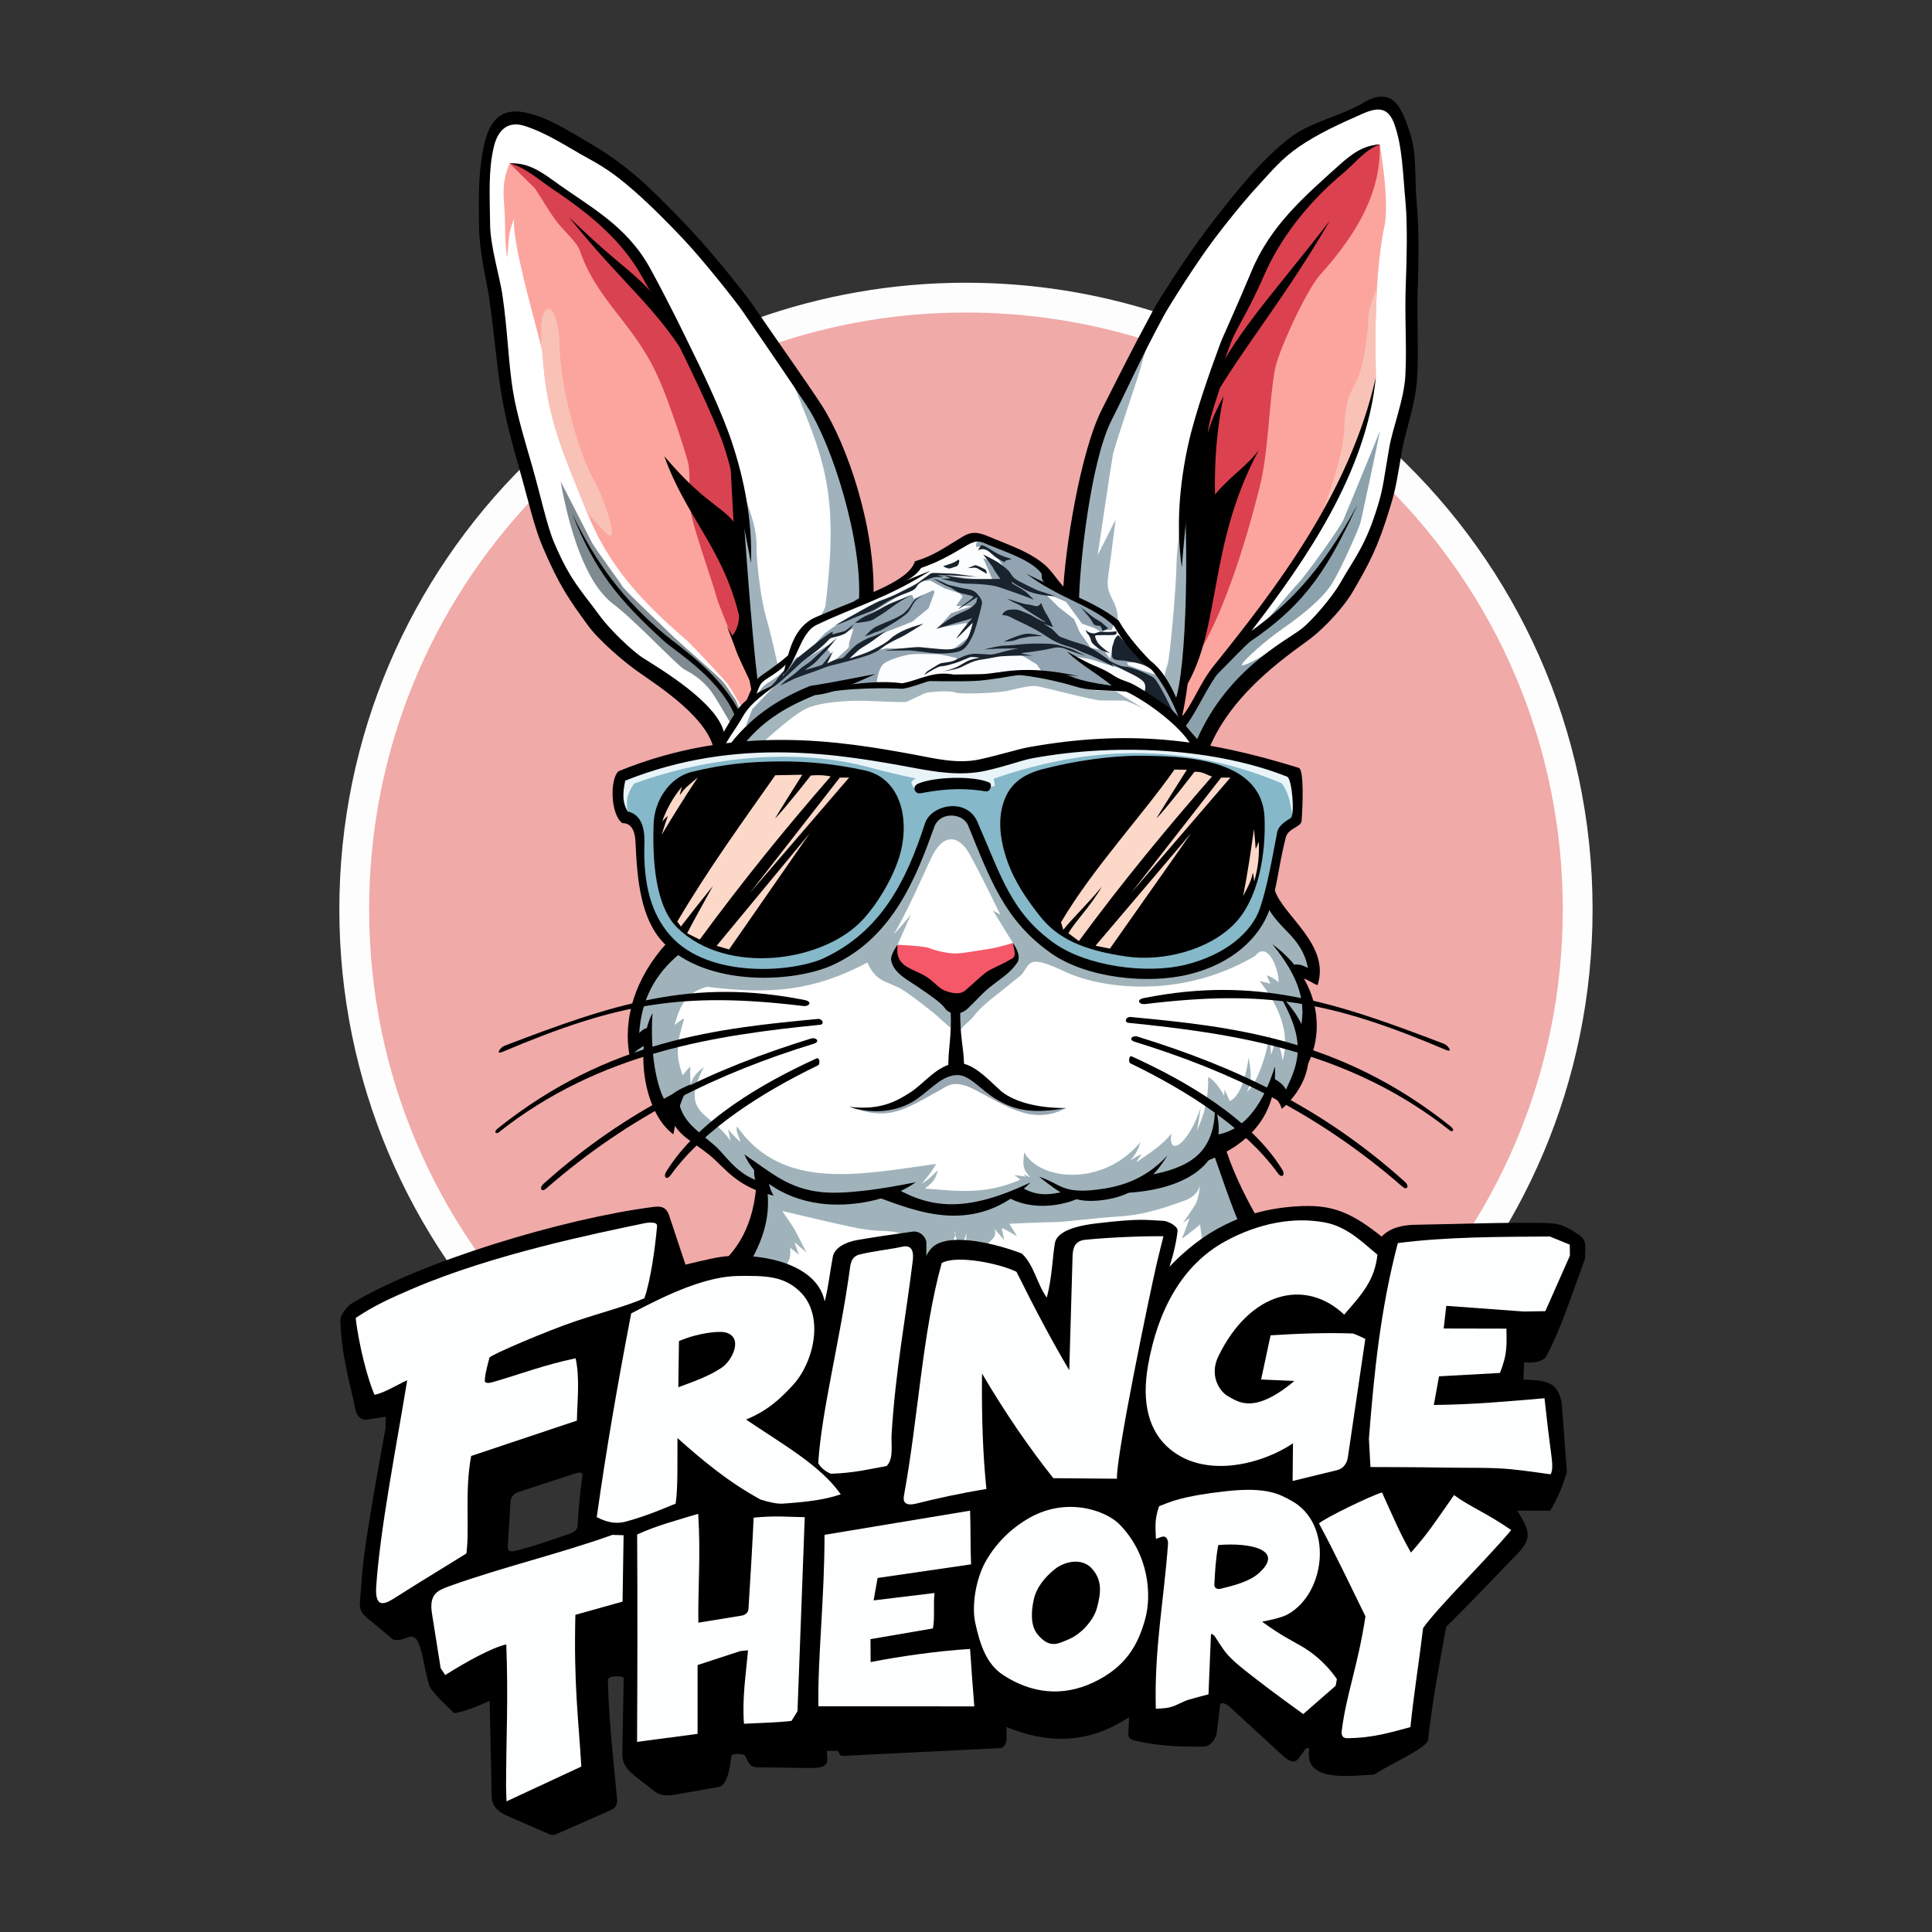 <svg xmlns="http://www.w3.org/2000/svg" xml:space="preserve" id="svg3593" version="1.1" viewBox="0 0 264.583 264.583" height="1000" width="1000"><rect x="0" y="0" width="264.583" height="264.583" fill="#333333" stroke="none"/><defs id="defs3590"></defs><g style="display:inline;opacity:1" id="layer1"><g transform="matrix(0.515,0,0,0.515,216.09,45.386)" id="g4562"><g id="g51355"><path d="M 0.757,153.326 A 163.475,163.475 0 0 1 -162.719,316.801 163.475,163.475 0 0 1 -326.194,153.326 163.475,163.475 0 0 1 -162.719,-10.149 163.475,163.475 0 0 1 0.757,153.326 Z" style="fill:#f0aaa8;fill-opacity:1;stroke-width:15.959;stroke-linejoin:round" id="path22720"></path><path d="m -52.717,-61.886 c -2.748,0.317 -4.884,2.256 -7.382,3.258 -5.143,2.364 -10.776,3.776 -15.462,7.052 -6.315,4.66 -11.509,10.736 -16.466,16.812 -4.848,6.003 -9.497,12.173 -13.712,18.639 -2.902,4.436 -5.827,8.837 -8.242,13.541 -4.343,8.088 -8.485,16.326 -12.593,24.506 -2.853,6.361 -4.491,13.18 -5.97,19.967 -1.751,8.491 -3.082,17.063 -3.733,25.725 -0.63,0.298 -1.169,0.329 -1.452,-0.4 -1.369,-1.916 -2.638,-3.966 -4.563,-5.388 -4.454,-3.546 -9.769,-3.772 -14.929,-6.065 -2.238,-1.131 -3.443,-1.373 -5.658,-0.122 -4.575,2.662 -8.672,6.12 -13.815,7.627 -1.293,2.402 -6.611,3.822 -8.719,5.468 -0.976,0.743 -1.986,1.44 -2.994,2.139 -0.691,-0.185 0.41,-2.9 0.565,-3.616 -0.241,-9.827 -2.309,-19.624 -5.366,-28.963 -2.433,-7.256 -5.455,-14.397 -9.858,-20.695 -5.58,-8.282 -11.393,-16.443 -17.015,-24.673 -3.573,-4.865 -7.489,-9.592 -11.429,-14.211 -4.704,-5.441 -9.724,-10.603 -14.877,-15.617 -5.35,-5.206 -11.329,-9.742 -17.833,-13.38 -5.139,-3.002 -10.224,-6.33 -16.14,-7.466 -2.415,-0.476 -5.231,-0.194 -6.993,1.705 -2.251,2.433 -2.858,5.841 -3.468,8.983 -1.014,5.852 -0.939,11.966 -0.867,17.982 -0.054,6.088 1.207,11.959 2.33,17.886 1.728,10.362 2.248,20.897 4.242,31.218 1.728,8.677 4.464,17.093 6.662,25.652 1.261,4.729 2.634,9.453 4.739,13.887 2.287,5.239 5.04,10.246 8.425,14.873 1.813,2.59 3.657,5.18 5.951,7.375 3.8,3.776 7.929,7.117 12.372,10.098 5.261,3.689 10.558,7.555 14.52,12.682 1.028,1.407 2.035,2.903 2.587,4.556 -0.03,0.713 -0.496,1.6 -1.318,1.576 -8.115,1.341 -16.024,3.576 -23.651,6.688 -1.136,1.407 -1.249,3.34 -1.336,5.076 9e-4,2.464 0.28,5.108 1.725,7.182 0.252,0.483 0.697,0.623 1.205,0.632 1.897,0.349 2.823,2.347 3.034,4.087 0.285,2.919 0.287,5.819 0.607,8.73 0.441,4.416 1.163,8.86 2.911,12.992 0.989,2.324 2.469,4.749 4.404,6.561 0.223,0.677 -0.275,1.101 -0.691,1.554 -2.172,2.555 -4.131,5.459 -5.613,8.477 -0.971,1.971 -1.767,4.028 -2.364,6.142 -0.563,0.664 -1.556,0.545 -2.322,0.84 -3.124,0.795 -6.223,1.685 -9.296,2.654 3.501,-1.056 7.047,-1.963 10.626,-2.715 0.578,0.373 0.715,0.87 0.443,1.494 -0.751,3.63 -0.847,7.437 -0.217,11.052 -0.264,0.844 -1.252,0.822 -1.933,1.167 -9.418,3.52 -18.338,8.26 -26.593,14.031 -0.305,0.223 -1.503,1.067 -0.62,0.457 9.851,-6.755 20.794,-11.832 32.172,-15.423 0.576,0.262 0.835,0.689 0.703,1.32 0.101,4.04 0.819,8.091 2.35,11.841 -0.077,0.864 -1.009,1.022 -1.61,1.453 -9.875,5.746 -19.143,12.534 -27.613,20.2 -0.539,0.542 -0.21,0.762 0.275,0.208 8.927,-7.778 18.607,-14.697 28.891,-20.565 0.698,0.013 0.967,0.551 1.208,1.122 0.951,1.699 2.116,3.302 3.596,4.579 0.23,-0.474 -0.079,-1.466 0.644,-1.466 0.635,-0.387 0.824,0.335 1.183,0.715 0.942,1.187 2.127,2.152 3.342,3.046 0.262,0.698 -0.205,1.144 -0.681,1.587 -2.147,2.36 -4.192,4.861 -5.762,7.644 -0.317,0.714 0.292,0.334 0.484,-0.037 2.068,-2.858 4.426,-5.497 6.953,-7.954 0.821,-0.27 1.358,0.514 1.998,0.889 2.718,1.842 4.927,4.285 7.351,6.471 1.88,1.675 4.009,3.074 6.249,4.073 0.531,0.157 1.174,0.525 1.028,1.17 -0.661,6.269 -2.848,12.536 -7.1,17.286 -0.789,0.914 -1.646,1.765 -2.521,2.595 2.188,2.011 4.461,3.946 6.595,6.005 1.504,3.425 3.51,6.84 6.454,9.295 1.559,1.31 3.531,2.098 5.575,2.126 7.739,0.528 15.554,0.58 23.332,0.733 11.071,0.182 22.145,0.198 33.212,0.543 8.027,0.17 16.109,0.371 24.083,-0.32 3.671,-0.386 7.45,-1.128 11.147,-1.774 5.077,-0.978 10.153,-1.89 15.043,-3.599 2.177,-0.867 4.19,-2.092 6.319,-3.068 2.818,-1.429 5.726,-2.721 8.39,-4.427 1.801,-1.656 2.806,-3.964 3.846,-6.133 0.823,-1.813 1.522,-3.618 2.199,-5.52 -3.548,-4.9 -6.41,-10.264 -8.993,-15.724 -1.276,-2.751 -2.434,-5.558 -3.396,-8.434 0.101,-0.858 1.047,-0.997 1.628,-1.461 1.272,-0.796 2.54,-1.722 3.697,-2.738 0.68,-0.179 1.072,0.346 1.507,0.767 2.927,2.727 5.568,5.75 7.952,8.958 0.528,0.593 0.266,-0.432 0.037,-0.666 -2.235,-3.588 -4.957,-6.78 -8.007,-9.729 -0.186,-0.627 0.204,-1.027 0.618,-1.429 2.167,-2.422 3.752,-5.354 4.599,-8.491 0.568,-0.444 1.106,-0.225 1.637,0.152 0.928,0.353 1.333,1.348 1.736,2.171 0.359,-0.516 1.08,-0.823 1.603,-0.352 10.958,6.09 21.222,13.399 30.676,21.626 0.659,0.549 0.173,-0.389 -0.13,-0.565 -9.25,-8.317 -19.417,-15.619 -30.294,-21.659 -0.243,-0.579 -0.083,-1.044 0.388,-1.431 1.946,-2.382 3.381,-5.218 3.926,-8.259 0.037,-0.82 0.61,-1.664 0.89,-2.489 0.543,-0.462 1.124,-0.162 1.701,0.052 10.699,3.596 20.958,8.577 30.233,15.025 -8.127,-5.852 -16.965,-10.693 -26.249,-14.322 -1.55,-0.613 -3.19,-1.207 -4.793,-1.768 -0.43,-0.465 -0.273,-0.986 -0.095,-1.52 0.863,-3.457 0.89,-7.112 0.132,-10.59 0.388,-0.639 0.956,-0.668 1.607,-0.416 3.566,0.744 7.095,1.663 10.583,2.713 -4.022,-1.266 -8.05,-2.404 -12.157,-3.361 -0.68,-0.516 -0.608,-1.492 -0.986,-2.21 -0.497,-1.361 -1.125,-2.673 -1.844,-3.931 0.348,-0.545 0.762,-0.941 1.359,-0.475 0.825,0.359 1.577,0.86 2.389,1.244 0.628,-2.17 0.516,-4.558 -0.146,-6.603 -1.63,-5.015 -5.476,-8.804 -8.583,-12.92 -1.111,-1.526 -2.304,-3.105 -2.795,-4.946 0.985,-4.871 1.717,-9.819 3.026,-14.623 0.619,-1.715 2.486,-2.309 3.779,-3.376 0.536,-0.593 0.252,-1.551 0.397,-2.248 0.145,-3.582 0.383,-7.202 -0.143,-10.763 -0.117,-0.514 -0.182,-1.257 -0.876,-1.248 -7.529,-2.33 -15.172,-4.317 -22.936,-5.695 -0.441,-0.502 -0.381,-1.025 -0.02,-1.551 3.983,-8.595 10.689,-15.591 17.968,-21.503 3.075,-2.547 6.401,-4.762 9.52,-7.246 3.7,-3.186 7.123,-6.845 9.773,-10.995 3.027,-5.089 5.906,-10.306 7.876,-15.908 1.905,-5.346 3.64,-10.786 4.495,-16.411 0.648,-3.779 1.214,-7.58 2.288,-11.268 1.368,-5.069 2.71,-10.213 2.764,-15.498 0.28,-8.358 -0.262,-16.725 0.166,-25.081 0.189,-6.917 0.16,-13.849 -0.476,-20.723 -0.448,-5.857 0.129,-11.901 -1.793,-17.554 -0.95,-2.68 -1.771,-5.597 -3.838,-7.661 -0.95,-0.923 -2.278,-1.357 -3.592,-1.195 z m 8.231,248.555 c 3.176,1.232 6.383,2.551 9.488,3.851 -0.851,-0.864 -2.15,-0.991 -3.21,-1.501 -2.358,-0.903 -4.724,-1.782 -7.091,-2.66 0.271,0.103 0.541,0.207 0.812,0.31 z m -231.815,0.412 c -3.075,1.166 -6.181,2.268 -9.222,3.514 -0.678,0.446 -0.452,0.495 0.207,0.143 3.151,-1.326 6.318,-2.614 9.51,-3.837 -0.165,0.06 -0.331,0.12 -0.496,0.18 z" style="color:#000000;fill:#ffffff;fill-opacity:1;stroke-width:0.999;stroke-linejoin:bevel;-inkscape-stroke:none" id="path23865"></path><path id="path25610" d="m -256.535,72.474 c 6.141,4.658 17.049,16.464 19.05,17.489 2,1.024 4.244,2.488 6.342,4.927 2.098,2.439 6.17,10.309 6.365,9.992 0.195,-0.317 2.39,-3.122 2.39,-3.122 0,0 -1.366,-3.756 -2.073,-4.512 -0.707,-0.756 -1.659,-2.878 -3.683,-4.903 -2.024,-2.024 -11.657,-10.347 -13.413,-12.152 -1.756,-1.805 -11.952,-11.318 -12.586,-12.488 -0.634,-1.171 -7.269,-9.952 -8.147,-11.757 -0.878,-1.805 -8.22,-16.049 -8.22,-16.049 2.159,12.003 6.327,26.775 13.975,32.576 z" style="opacity:1;fill:#7f8b90;fill-opacity:1;stroke:none;stroke-width:7.938;stroke-linejoin:round"></path><path id="path12047" d="m -221.49,44.334 c 0.244,0.683 3.122,7.049 3.073,12.464 -0.049,5.415 1.366,15.318 2.537,19.172 1.171,3.854 3.171,13.001 3.171,13.001 l -5.785,4.182 c 0,0 -0.878,2.683 -0.756,1.585 0.122,-1.098 -2.795,-26.945 -2.868,-30.018 -0.073,-3.073 -0.902,-12.22 -0.902,-16.22 0,-4 -0.805,-9.83 -0.805,-9.83 z" style="opacity:1;fill:#a0b3bd;fill-opacity:1;stroke:none;stroke-width:7.938;stroke-linejoin:round"></path><path id="path12045" d="m -209.621,11.575 c 8.544,21.465 13.446,29.409 9.528,61.41 -0.138,0.897 -1.759,3.415 -1.345,3.173 0.414,-0.241 3.449,-1.483 5.519,-2.38 2.07,-0.897 6.692,-2.311 6.623,-3.105 -0.069,-0.793 -1.551,-20.451 -1.931,-21.969 -0.379,-1.518 -2.898,-12.418 -5.243,-17.04 -2.346,-4.622 -12.625,-20.076 -12.625,-20.076 z" style="opacity:1;fill:#a0b3bd;fill-opacity:1;stroke:none;stroke-width:7.938;stroke-linejoin:round"></path><path id="path12696" d="m -122.439,77.391 c 0.098,-0.732 0.293,-2.683 -0.927,-5.269 -1.22,-2.585 -2.049,-3.61 -1.512,-7.22 0.537,-3.61 1.951,-14.879 1.951,-14.879 l -4.781,9.513 c 0,0 3.512,-23.806 4.049,-26.684 0.537,-2.878 6.732,-20.489 7.415,-23.367 0.683,-2.878 6.098,-19.172 6.098,-19.172 0,0 -12.635,24.294 -14.586,28.879 -1.951,4.586 -3.707,8.732 -5.073,14.342 -1.366,5.61 -3.025,22.245 -3.268,25.367 -0.244,3.122 -1.268,11.513 -1.268,11.513 0,0 7.388,4.557 7.75,4.747 0.362,0.19 4.153,2.229 4.153,2.229 z" style="opacity:1;fill:#a0b3bd;fill-opacity:1;stroke:none;stroke-width:7.938;stroke-linejoin:round"></path><path id="path12051" d="m -104.544,44.071 c -0.244,0.585 -2.146,12.342 -2.195,17.952 -0.049,5.61 -1.756,24.733 -2.342,26.391 -0.585,1.659 -1.024,4 -1.024,4 l 4.488,9.269 c 0,0 0.878,-4.098 1.415,-8.244 0.537,-4.147 1.415,-15.513 1.317,-19.806 -0.098,-4.293 0.976,-12.293 1.61,-18.781 0.634,-6.488 0.732,-21.903 0.439,-21.367 -0.293,0.537 -3.707,10.586 -3.707,10.586 z" style="opacity:1;fill:#a0b3bd;fill-opacity:1;stroke:none;stroke-width:7.938;stroke-linejoin:round"></path><path id="path30711" d="m -72.516,80.549 c -1.794,0.724 -6.381,2.208 -9.003,4.174 -2.622,1.966 -8.313,4.933 -7.83,3.829 0.483,-1.104 6.175,-6.278 11.004,-9.624 4.829,-3.346 10.555,-7.934 13.004,-11.935 2.449,-4.001 6.381,-13.073 7.071,-14.867 0.69,-1.794 0.897,-3.415 1.932,-8.037 1.035,-4.622 3.725,-17.627 3.725,-17.627 0,0 -8.77,21.39 -9.746,23.634 -0.976,2.244 -10.196,15.074 -12.147,17.025 -1.951,1.951 -7.952,9.561 -9.22,10.635 -1.268,1.073 -7.122,4.683 -7.561,5.61 -0.439,0.927 -4.634,6.732 -5.317,7.659 -0.683,0.927 -6.389,9.173 -6.828,10.051 -0.439,0.878 -1.512,3.317 -1.512,3.317 0,0 0.732,1.951 1.61,3.122 0.878,1.171 1.073,1.171 1.512,1.707 0.439,0.537 1.024,0.829 1.903,-0.683 0.878,-1.512 6.293,-6.781 8.488,-10.586 2.195,-3.805 3.317,-4.342 6.927,-8.195 3.61,-3.854 11.988,-9.208 11.988,-9.208 z" style="opacity:1;fill:#8ba2ad;fill-opacity:1;stroke:none;stroke-width:7.938;stroke-linejoin:round"></path><path id="path51342" d="m -193.701,206.202 c 10.604,3.872 14.424,0.877 24.356,-4.614 1.587,-0.877 3.51,-2.675 8.485,-0.181 8.454,4.237 15.692,9.962 24.734,5.123 0,0 -6.05,0.348 -6.343,0.348 -0.293,0 -4.723,-0.483 -6.309,-1.396 -1.586,-0.914 -4.62,-3.085 -6.447,-4.344 -1.827,-1.258 -3.172,-2.293 -6.171,-3.551 -2.999,-1.258 -3.749,-1.226 -5.951,-0.777 -2.202,0.449 -4.65,0.76 -6.735,3.259 -2.086,2.499 -3.12,4.275 -5.085,5.085 -1.965,0.81 -8.13,1.748 -8.453,1.767 -0.323,0.018 -3.486,-0.378 -3.73,-0.372 -0.244,0.006 -2.351,-0.347 -2.351,-0.347 z" style="fill:#99a7b2;fill-opacity:1;stroke:none;stroke-width:18.51"></path><path id="path56888" d="m -217.014,109.582 c 0,0 8.434,-7.99 12.432,-9.55 3.998,-1.56 10.921,-1.901 14.772,-1.804 3.852,0.098 10.531,0.536 11.311,0.244 0.78,-0.293 4.147,-1.998 5.147,-2.326 1,-0.328 6.309,-0.707 7.739,-0.138 1.431,0.569 11.256,0.19 14.169,-0.483 2.913,-0.672 5.878,-1.465 7.688,-1.172 1.81,0.293 15.117,3.794 16.978,3.794 1.862,0 6.102,-0.034 6.481,0.069 0.379,0.103 2.896,1.155 3.792,1.603 0.896,0.448 1.569,0.845 1.569,0.845 l -8.343,-5.206 c 0,0 -6.483,-0.752 -7.104,-0.597 -0.621,0.155 -4.344,-0.603 -6.826,-1.448 -2.482,-0.845 -3.844,-1.396 -5.206,-1.5 -1.362,-0.103 -3.948,-1.117 -5.843,-0.827 -1.896,0.29 -3.103,0.052 -5.378,0.569 -2.275,0.517 -5.154,1.051 -7.429,1.189 -2.275,0.138 -4.568,0.017 -6.826,-0.138 -2.258,-0.155 -3.496,-1.014 -5.309,-0.155 -1.813,0.859 -3.964,0.614 -6.695,1.16 -2.731,0.546 -8.075,0.494 -11.867,0.581 -3.792,0.086 -8.795,-0.382 -10.292,0.559 -1.498,0.941 -7.738,3.009 -9.117,4.147 -1.379,1.138 -11.298,6.784 -11.901,8.008 -0.603,1.224 -1.965,4.171 -1.965,4.171 0,0 -0.118,-0.261 2.509,-0.423 2.628,-0.163 5.513,-1.171 5.513,-1.171 z" style="fill:#a3b5bd;fill-opacity:1;stroke:none;stroke-width:18.51"></path><path d="m -96.394,217.187 c -0.489,-0.004 -0.831,0.027 -0.982,0.089 -1.208,0.495 -2.217,3.681 -4.411,5.003 -2.194,1.323 -4.206,2.086 -7.136,2.896 -2.93,0.81 -3.071,1.526 -4.554,1.612 -1.482,0.086 -3.878,0.896 -5.826,1.414 -1.948,0.517 -4.568,0.966 -6.757,1.534 -2.189,0.569 -1.965,0.172 -4.327,0.086 -2.361,-0.086 -3.43,-0.431 -3.74,-0.207 -0.31,0.224 -4.602,1.051 -5.619,1.241 -1.017,0.19 -8.71,-1.581 -8.71,-1.581 0,0 -7.094,3.12 -9.385,3.998 -2.291,0.878 -5.046,0.414 -8.288,0.414 -3.242,0 -4.022,-0.438 -7.605,-1.17 -3.583,-0.731 -7.557,-2.145 -8.24,-3.364 -0.683,-1.219 -3.096,0.122 -5.948,0.707 -2.852,0.585 -11.237,1.024 -12.992,1.048 -1.755,0.024 -11.379,-3.799 -11.379,-3.799 l -4.83,-3.483 1.471,3.99 c 0,0 -2.447,1.085 -1.174,3.833 1.272,2.748 -1.706,6.679 -2.194,7.313 0,0 -0.699,0.013 -1.673,0.038 -1.125,2.607 -2.597,5.054 -4.505,7.187 -0.789,0.914 -1.646,1.765 -2.521,2.595 2.188,2.011 4.461,3.946 6.595,6.005 1.504,3.425 3.51,6.84 6.454,9.295 1.559,1.31 3.531,2.098 5.575,2.126 7.739,0.528 15.555,0.58 23.332,0.734 11.071,0.182 22.144,0.197 33.212,0.542 8.027,0.17 16.109,0.371 24.083,-0.32 3.671,-0.386 7.45,-1.129 11.147,-1.775 5.077,-0.978 10.153,-1.89 15.043,-3.598 2.177,-0.867 4.19,-2.092 6.319,-3.068 2.818,-1.429 5.726,-2.721 8.39,-4.427 1.801,-1.656 2.807,-3.963 3.847,-6.132 0.823,-1.813 1.522,-3.618 2.199,-5.52 -3.548,-4.9 -6.41,-10.264 -8.993,-15.724 -1.276,-2.751 -2.434,-5.558 -3.396,-8.434 0.047,-0.401 0.286,-0.638 0.578,-0.831 -1.256,-0.177 -2.324,-0.262 -3.059,-0.267 z m 16.652,5.834 c 0.202,0.265 0.414,0.523 0.613,0.791 -0.179,-0.274 -0.389,-0.536 -0.613,-0.791 z" style="fill:#a0b3ba;fill-opacity:1;stroke:none;stroke-width:18.51" id="path40490"></path><path id="path40495" d="m -211.571,233.89 c 0.414,0.724 2.758,3.896 3.516,5.378 0.758,1.482 2.965,5.723 2.965,5.723 l -3.241,-2.827 1.172,3.378 -2.31,-1.896 c 0,0 0.172,1.896 -0.207,3.034 -0.379,1.138 -2.654,4.861 -2.654,4.861 0,0 2.999,-0.276 6.205,2.448 3.206,2.723 5.592,15.899 5.592,15.899 0,0 19.995,-2.206 46.747,-2.206 26.752,0 54.613,-18.925 54.71,-19.461 0.097,-0.536 -1.414,-10.726 -1.414,-10.726 0,0 -5.314,4.485 -4.778,3.51 0.536,-0.975 2.048,-5.265 2.048,-5.265 l -1.853,1.414 c 0,0 2.925,-4.095 3.608,-5.509 0.683,-1.414 1.024,-4.973 1.024,-4.973 0,0 -0.098,3.071 -4.339,4.534 -4.242,1.463 -10.043,3.705 -17.21,4.144 -7.167,0.439 -14.334,1.511 -17.503,1.511 -3.169,0 -11.701,0.439 -11.701,0.439 l 2.096,3.364 c 0,0 -4.242,-2.633 -4.095,-2.096 0.146,0.536 0.78,3.51 0.488,2.974 -0.293,-0.536 -2.584,-3.023 -2.584,-3.023 0,0 0.975,1.365 -0.293,2.73 -1.268,1.365 -9.653,9.214 -9.312,8.532 0.341,-0.683 1.56,-3.413 1.95,-5.704 0.39,-2.291 0.341,-5.217 0.341,-4.388 0,0.829 -2.145,5.46 -2.048,4.388 0.098,-1.073 -1.56,-5.753 -1.365,-4.924 0.195,0.829 1.375,-0.294 -0.926,4.193 -2.302,4.487 -8.824,9.507 -8.239,8.239 0.585,-1.268 2.777,-1.935 1.851,-5.648 -0.925,-3.713 -1.949,-6.053 -1.949,-6.053 l -0.049,2.73 c 0,0 -2.535,-2.291 -5.802,-3.023 -3.266,-0.731 -4.924,0.097 -12.335,-1.511 -7.411,-1.609 -18.109,-4.189 -18.109,-4.189 z" style="fill:#ffffff;fill-opacity:1;stroke:none;stroke-width:18.51"></path><path d="m -166.056,126.904 c -1.644,0.001 -3.54,0.575 -4.358,1.351 -0.676,0.641 -1.251,2.469 -1.796,4.484 -0.773,1.489 -4.236,8.397 -4.428,9.034 -0.207,0.689 -9.035,15.481 -10.345,17.584 -1.31,2.103 -4.792,3.826 -6.585,4.998 -1.793,1.172 -7.791,3.896 -9.79,5.103 -1.999,1.207 -14.134,1.931 -17.685,1.655 -3.551,-0.276 -10.032,-2.275 -11.893,-3.241 -1.862,-0.965 -5.761,-2.518 -5.761,-2.518 0,0 -2.186,-0.036 -5.137,-0.05 -1.822,2.285 -3.469,4.792 -4.749,7.399 -0.971,1.971 -1.767,4.028 -2.364,6.142 -0.563,0.664 -1.556,0.545 -2.321,0.84 -3.123,0.795 -6.223,1.685 -9.297,2.654 3.501,-1.056 7.047,-1.964 10.627,-2.716 0.578,0.373 0.715,0.871 0.443,1.494 -0.751,3.63 -0.846,7.437 -0.216,11.052 -0.264,0.844 -1.252,0.822 -1.934,1.167 -5.316,1.987 -10.466,4.375 -15.434,7.105 0.051,0.089 0.104,0.18 0.155,0.269 6.484,-3.353 13.278,-6.113 20.237,-8.309 0.576,0.262 0.835,0.689 0.703,1.32 0.101,4.04 0.819,8.091 2.35,11.841 -0.077,0.864 -1.009,1.022 -1.61,1.453 -4.32,2.514 -8.515,5.238 -12.587,8.137 0.12,0.152 0.243,0.302 0.37,0.45 4.455,-3.121 9.046,-6.049 13.771,-8.745 0.698,0.013 0.967,0.552 1.209,1.123 0.95,1.699 2.116,3.301 3.596,4.579 0.23,-0.474 -0.079,-1.466 0.643,-1.465 0.635,-0.387 0.824,0.334 1.183,0.714 0.942,1.187 2.127,2.152 3.342,3.047 0.262,0.698 -0.205,1.144 -0.681,1.587 -2.147,2.36 -4.192,4.861 -5.763,7.644 -0.317,0.714 0.292,0.334 0.484,-0.037 2.068,-2.858 4.426,-5.497 6.953,-7.954 0.821,-0.27 1.357,0.514 1.998,0.889 2.718,1.842 4.927,4.285 7.352,6.471 1.88,1.675 4.008,3.074 6.249,4.073 0.531,0.157 1.175,0.525 1.028,1.17 0,0 2.447,-1.085 0.976,-2.076 -1.471,-0.991 0,-2.998 0,-2.998 0,0 5.997,4.436 8.24,5.192 2.243,0.756 7.313,1.365 9.068,1.048 1.755,-0.317 15.452,-1.124 16.256,-1.222 0.804,-0.098 1.999,0.78 3.998,2.096 1.999,1.316 5.753,2.219 8.898,2.341 3.145,0.122 11.423,-0.55 13.459,-1.159 2.035,-0.609 7.135,-2.579 7.415,-2.64 0.28,-0.061 2.133,1.182 2.864,1.438 0.731,0.256 2.864,0.17 5.497,0.292 2.633,0.122 4.217,-0.633 6.204,-0.865 1.987,-0.232 3.827,-0.268 4.181,-0.317 0.353,-0.049 2.218,-0.012 3.925,-0.037 1.706,-0.024 2.962,-0.682 3.413,-0.828 0.451,-0.146 3.977,0.084 3.977,0.084 0,0 13.752,-4.804 14.993,-6.252 1.241,-1.448 10.824,-4.512 10.824,-4.512 0.101,-0.858 1.047,-0.997 1.628,-1.461 1.272,-0.796 2.54,-1.722 3.697,-2.738 0.68,-0.179 1.072,0.346 1.507,0.767 1.648,1.536 3.197,3.174 4.669,4.878 0.312,0.011 0.634,0.012 0.951,0.019 -1.705,-2.247 -3.589,-4.352 -5.639,-6.333 -0.186,-0.627 0.205,-1.027 0.619,-1.429 2.167,-2.422 3.752,-5.354 4.599,-8.491 0.568,-0.444 1.107,-0.225 1.638,0.152 0.928,0.353 1.333,1.349 1.735,2.171 0.359,-0.516 1.08,-0.823 1.603,-0.352 5.122,2.847 10.086,5.97 14.893,9.318 0.162,-0.126 0.327,-0.249 0.487,-0.378 -4.866,-3.449 -9.913,-6.643 -15.129,-9.539 -0.243,-0.579 -0.083,-1.043 0.388,-1.431 1.946,-2.382 3.382,-5.218 3.926,-8.259 0.037,-0.82 0.61,-1.664 0.89,-2.489 0.543,-0.462 1.124,-0.162 1.701,0.052 6.48,2.178 12.794,4.872 18.831,8.085 0.042,-0.084 0.082,-0.17 0.124,-0.254 -4.825,-2.721 -9.826,-5.117 -14.97,-7.128 -1.55,-0.613 -3.19,-1.207 -4.793,-1.768 -0.43,-0.465 -0.273,-0.986 -0.095,-1.519 0.863,-3.457 0.89,-7.112 0.132,-10.59 0.388,-0.639 0.956,-0.667 1.607,-0.416 3.566,0.744 7.095,1.663 10.583,2.713 -4.022,-1.266 -8.05,-2.405 -12.157,-3.362 -0.68,-0.516 -0.607,-1.492 -0.986,-2.21 -0.497,-1.361 -1.125,-2.673 -1.844,-3.931 0.348,-0.545 0.762,-0.941 1.359,-0.476 0.825,0.359 1.577,0.861 2.389,1.245 0.628,-2.17 0.515,-4.558 -0.147,-6.603 -1.63,-5.015 -5.475,-8.804 -8.582,-12.92 -1.111,-1.526 -2.304,-3.104 -2.796,-4.946 0.168,-0.83 0.317,-1.668 0.475,-2.501 -5.55,0.816 -10.097,2.791 -12.603,0.999 -4.205,-3.006 -8.205,-2.689 -12.618,-1.448 -4.413,1.241 -22.768,1.736 -32.405,0.344 -9.637,-1.391 -19.379,-8.735 -19.621,-9.356 -0.241,-0.621 -1.31,-3.758 -2.551,-5.55 -0.039,-0.056 -0.067,-0.088 -0.105,-0.142 -0.442,-0.803 -0.924,-1.352 -1.402,-1.745 -0.502,-0.527 -1.016,-0.982 -1.734,-1.665 -0.517,-0.491 -1.412,-0.696 -2.398,-0.696 z m -0.331,8.164 c 1.215,0.103 2.446,0.89 3.626,2.392 1.116,1.42 4.67,8.459 6.448,12.108 1.189,2.44 2.745,5.516 2.745,5.516 l -1.985,-1.079 5.312,8.614 0.95,2.797 c 0,0 -0.01,0.629 -0.059,1.408 -0.278,0.225 -2.157,1.749 -2.793,2.248 -0.683,0.536 -3.291,2.559 -4.413,3.583 -1.121,1.024 -4.607,3.706 -6.655,4.803 -2.048,1.097 -3.925,0.439 -4.632,-0.317 -0.707,-0.756 -9.897,-6.386 -10.482,-6.533 -0.585,-0.146 -3.489,-4.383 -3.513,-4.7 -0.024,-0.317 0.91,-2.793 0.91,-2.793 0,0 3.551,-8.055 3.722,-8.42 -0.321,0.815 -2.527,3.169 -4.68,5.607 3.761,-6.53 6.728,-13.37 9.874,-20.196 1.621,-3.482 3.6,-5.209 5.625,-5.037 z m -10.918,10.165 c -0.104,0.151 -0.177,0.241 -0.177,0.19 0,-0.033 0.072,-0.103 0.177,-0.19 z m 97.677,27.812 c -1.388,-1.252 -3.137,-1.862 -3.137,-1.862 l 0.999,2.276 -2.861,-0.724 c 4.885,6.356 8.294,13.59 6.083,21.189 -0.223,-2.575 -1.14,-4.514 -2.015,-5.986 -0.033,2.483 -1.07,3.872 -1.011,4.652 l -0.437,-5.755 c -0.396,4.058 -2.919,12.783 -6.033,15.445 1.721,-3.212 0.894,-6.964 0.439,-9.161 -0.326,3.245 -1.769,10.13 -4.965,11.549 l -1.413,-3.068 -0.069,1.689 c 0,0 -2.123,-4.063 -4.286,-5.009 0.157,3.156 -0.358,6.498 -1.196,9.594 -0.414,1.448 -1.724,4.689 -1.724,4.689 l 0.965,-6.171 c -3.534,10.42 -8.857,13.073 -7.798,6.929 -2.531,3.186 -5.871,5.196 -9.116,7.483 -0.707,0.512 0.975,-1.56 1.072,-1.901 0.098,-0.341 -2.974,1.609 -2.974,1.609 0,0 2.024,-1.888 2.755,-4.924 -9.538,11.61 -26.418,10.595 -30.887,2.724 -0.272,2.875 -0.66,4.251 1.5,6.464 0.276,0.379 -1.758,-0.776 -1.758,-0.776 l 0.689,0.759 -3.016,-0.431 1.551,1.259 c -9.647,4.19 -17.206,2.909 -25.391,2.344 2.522,-1.869 2.84,-2.723 3.465,-4.878 -1.824,1.667 -2.067,2.239 -4.264,3.572 1.242,-1.518 2.47,-2.894 3.8,-5.249 -20.487,2.834 -40.805,7.298 -52.947,-9.945 -0.424,1.225 0.537,2.779 0.878,3.803 0.341,1.024 -3.267,-3.071 -3.267,-3.071 l 0.682,3.169 c -5.095,-7.884 -13.801,-6.823 -7.118,-19.697 -1.456,1.095 -2.913,2.408 -3.5,4.59 -0.01,0.036 -0.241,-3.315 -0.059,-4.492 0.049,-0.683 -2.048,2.096 -2.048,2.096 -2.088,-5.684 -1.491,-8.866 0.341,-14.87 0.244,-0.829 -2.535,1.511 -2.535,1.511 1.515,-5.462 3.225,-8.692 8.629,-10.189 17.148,2.113 28.346,1.092 42.67,-6.438 2.477,5.532 5.284,4.755 9.35,7.24 1.869,1.142 5.27,3.766 7.808,5.774 1.954,1.546 3.423,3.241 5.706,4.826 0.414,0.741 0.879,2.207 1.086,1.707 1.177,-3.13 2.942,-3.301 4.706,-5.757 2.034,-2.689 7.121,-6.232 9.528,-8.303 1.385,-1.191 2.552,-1.862 3.145,-2.703 1.988,-2.821 1.732,-4.883 11.145,-0.393 8.752,4.174 30.109,7.864 50.602,-4.132 3.632,-4.544 6.557,4.518 6.227,6.945 z" style="fill:#a0b3ba;fill-opacity:1;stroke:none;stroke-width:18.51" id="path35738"></path><path id="path20261" d="m -254.308,118.626 c -0.069,0.586 0.207,7.308 0.207,7.895 0,0.586 -0.586,1.862 0.586,2.758 1.172,0.896 2.723,0.793 3.241,2.482 0.517,1.689 0.965,1.931 1.448,5.102 0.483,3.172 0.279,7.494 0.348,8.631 0.069,1.138 1.793,5.998 2.103,8.032 0.31,2.034 0.655,4.861 1.689,6.55 1.034,1.689 6.343,6.136 8.825,7.205 2.482,1.069 8.687,3.344 12.686,3.551 3.999,0.207 12.824,0.31 15.686,-0.414 2.861,-0.724 8.032,-2.517 9.963,-3.654 1.931,-1.138 5.378,-2.723 6.722,-4.171 1.344,-1.448 3.999,-3.241 5.102,-5.412 1.103,-2.172 6.585,-9.618 7.998,-12.1 1.413,-2.482 3.241,-7.722 4.24,-10.721 1,-2.999 0.276,-3.861 1.862,-5.033 1.586,-1.172 7.584,-1.207 8.308,-1.379 0.724,-0.172 1.85,1.399 2.677,3.329 0.827,1.931 8.067,17.892 8.722,19.099 0.655,1.207 1.517,2.792 3.103,4.551 1.586,1.758 3.447,3.034 5.343,5.102 1.896,2.068 1.758,2.654 4.688,4.171 2.93,1.517 3.344,1.896 7.377,3.344 4.033,1.448 6.619,2.206 9.618,2.482 2.999,0.276 11.17,0.827 12.79,0.655 1.62,-0.172 11.997,-2.379 13.341,-3.413 1.344,-1.034 6.55,-4.964 7.929,-6.378 1.379,-1.413 2.827,-2.723 3.861,-5.033 1.034,-2.31 2.068,-4.102 2.31,-6.791 0.241,-2.689 1.069,-12.686 2.551,-14.962 1.482,-2.275 3.93,-3.447 4.344,-4.24 0.414,-0.793 -0.793,-12.617 -0.793,-12.617 0,0 2.965,-0.241 -1.931,-1.276 -4.895,-1.034 -25.718,-4.999 -27.234,-4.999 -1.517,0 -20.477,-1.413 -20.477,-1.413 0,0 -29.545,5.327 -30.717,5.465 -1.172,0.138 -17.168,-0.655 -18.961,-1.103 -1.793,-0.448 -21.615,-1.551 -21.615,-1.551 l -7.821,-0.7 c 0,0 -16.547,-1.448 -17.306,-1.379 -0.758,0.069 -11.618,1.31 -12.135,1.344 -0.517,0.035 -10.204,3.378 -10.756,3.309 -0.552,-0.069 -4.033,0.483 -4.033,0.483 l -5.171,2.517 z" style="fill:#85b8c9;fill-opacity:1;stroke:none;stroke-width:18.51"></path><path id="path16960" d="m -52.699,-49.734 c 0,0 2.695,15.028 1.255,21.769 -3.294,15.423 -2.175,40.297 -2.279,40.126 l -1.137,6.542 c 0,0 -4.591,14.934 -4.884,15.714 -0.293,0.78 -12.029,22.355 -12.029,22.355 0,0 -12.211,15.82 -13.577,17.965 -1.365,2.145 -10.709,15.041 -11.806,16.553 -1.097,1.511 -1.243,1.877 -2.95,4.924 -1.706,3.047 -3.73,6.46 -4.315,7.508 -0.585,1.048 -0.285,2.682 -1.09,0.805 -0.804,-1.877 -1.514,-2.79 -1.148,-5.301 0.366,-2.511 1.309,-4.192 1.967,-8.19 0.658,-3.998 0.79,-18.336 0.859,-20.474 0.069,-2.137 0.931,-14.203 0.724,-18.202 -0.207,-3.999 -0.172,-15.41 -0.172,-17.685 0,-2.275 7.998,-28.338 8.756,-29.992 0.758,-1.655 8.873,-20.671 8.977,-21.119 0.103,-0.448 5.417,-10.735 5.929,-11.442 0.512,-0.707 19.965,-17.698 20.55,-18.453 0.585,-0.756 0.439,-1.17 1.609,-1.828 1.17,-0.658 4.76,-1.575 4.76,-1.575 z" style="fill:#fca59e;fill-opacity:1;stroke:none;stroke-width:18.51"></path><path id="path16962" d="m -52.699,-49.734 c 0.392,12.4 -5.658,23.343 -15.799,34.632 -3.847,4.282 -11.156,20.453 -12.039,25.059 -1.586,8.274 -1.708,22.253 -4.121,31.561 -1.565,6.036 -8.754,35.104 -19.171,48.486 -1.819,2.337 -0.479,-2.7 -0.479,-2.7 l 1.455,-34.375 c 0,0 -1.547,-15.191 -1.444,-15.846 0.103,-0.655 11.376,-34.577 11.687,-35.336 0.31,-0.758 8.24,-22.502 8.481,-23.088 0.241,-0.586 13.614,-15.281 14.045,-15.816 0.431,-0.534 9.187,-7.843 10.273,-8.756 1.086,-0.914 2.603,-1.948 4.12,-2.844 1.517,-0.896 2.993,-0.977 2.993,-0.977 z" style="fill:#dc414f;fill-opacity:1;stroke:none;stroke-width:18.51"></path><path d="m -160.058,54.912 c -0.85,0.03 -0.779,-1.36 -1.559,-0.934 -1.56,0.853 -5.558,3.291 -8.629,4.973 -3.071,1.682 -3.582,2.633 -5.093,3.657 -1.511,1.024 -6.778,4.949 -7.339,5.558 -0.561,0.609 -6.118,2.437 -7.313,2.925 -1.194,0.488 -16.975,7.799 -17.544,8.988 -0.569,1.189 -0.327,5.309 -1.344,6.188 -1.017,0.879 -3.501,3.372 -5.484,4.182 -1.982,0.81 -3.725,2.55 -4.742,4.36 -1.017,1.81 -1.375,2.386 -2.03,3.765 -0.655,1.379 -3.775,4.206 -4.637,5.654 -0.862,1.448 -2.616,6.37 -2.616,6.37 l 4.564,0.107 c 0,0 0.683,-2.023 0.707,-2.462 0.024,-0.439 6.118,-4.315 7.873,-5.802 1.755,-1.487 8.483,-5.851 9.215,-6.314 0.731,-0.463 8.183,-1.689 8.183,-1.689 0,0 12.931,-0.669 13.857,-0.304 0.926,0.366 3.925,0.171 5.046,0 1.121,-0.171 4.705,-0.926 6.386,-1.584 1.682,-0.658 2.194,-0.463 3.583,-0.268 1.389,0.195 5.363,0.414 7.313,0.512 1.95,0.098 16.424,-2.021 16.424,-2.021 0,0 6.265,2.023 7.118,2.389 0.853,0.366 9.677,2.267 10.043,2.364 0.366,0.098 9.726,0.122 9.726,0.122 0,0 7.142,5.436 7.24,5.729 0.098,0.293 3.73,2.194 3.584,0.877 -0.146,-1.316 -2.487,-5.202 -2.585,-8.323 -0.098,-3.12 -0.22,-1.755 -1.146,-2.974 -0.926,-1.219 -3.046,-3.499 -5.142,-4.328 -2.096,-0.829 -1.95,-2.413 -3.682,-5.107 -1.979,-3.079 -4.023,-3.924 -4.364,-4.168 -0.341,-0.244 -10.48,-7.347 -12.918,-8.225 -2.438,-0.878 -3.291,-1.696 -3.876,-2.793 -0.585,-1.097 -0.731,-2.17 -1.926,-3.657 -1.194,-1.487 -4.241,-2.243 -6.143,-3.315 -1.901,-1.073 -4.944,-2.261 -7.114,-3.699 -1.085,-0.719 -2.787,-0.785 -3.637,-0.755 z" style="fill:#fcfdff;fill-opacity:1;stroke:none;stroke-width:18.51" id="path11956"></path><path id="path12640" d="m -186.497,93.948 c -0.024,-0.902 0.488,-4.049 1.659,-5.342 1.171,-1.293 6,-2.61 7.683,-2.756 1.683,-0.146 6.22,-0.024 7,0 0.781,0.024 4.878,0.976 4.878,0.976 l 0.049,0.634 c 0,0 1.976,-0.61 2.805,-1 0.829,-0.39 2.439,-0.317 3.317,-0.22 0.878,0.098 2.024,0.585 3.366,0.415 1.342,-0.171 4.317,-0.829 4.708,-0.951 0.39,-0.122 1.317,0.049 1.805,0.098 0.488,0.049 1.073,0.171 2.366,0.927 1.293,0.756 2,1.293 2.732,1.659 0.732,0.366 1.098,2.122 2.39,2.61 1.293,0.488 1.512,0.829 5.22,1.878 3.707,1.049 5.195,1.903 8.293,2.317 3.098,0.415 7.708,-0.463 7.708,-0.463 0,0 -3.65,-2.493 -3.784,-2.567 -0.134,-0.073 -4.098,-1.842 -5.622,-2.768 -1.524,-0.927 -2.573,-1.671 -3.037,-2.073 -0.463,-0.402 -1.5,-0.951 -0.244,-0.768 1.256,0.183 4.257,0.728 4.602,0.901 0.345,0.172 3.57,1.207 4.07,1.294 0.5,0.086 1.776,0.517 2.518,0.742 0.742,0.224 3.225,0.828 4.191,1.276 0.966,0.448 4.208,2.208 4.398,2.553 0.19,0.345 1.926,5.973 1.926,5.973 l 5.381,3.139 -0.138,-4.415 -3.311,-3.449 -2.035,-3.036 -4.691,-1.518 -3.311,-1.276 -0.31,-0.69 5.278,-0.103 -4.208,-5.381 -2.38,-2.449 -2.484,3.449 -0.69,3.484 -1.621,-2.208 -3.484,-0.69 -3.001,-4.208 -1.449,-3.38 -4.208,-3.311 -2.898,-2.898 -0.552,-0.793 5.485,2.346 4.243,5.795 c 1.529,0.644 3.29,0.907 4.819,2.066 1.014,-0.117 1.971,-0.523 3.045,-0.341 l 0.711,-1.799 -9.093,-5.756 -4.726,-2.415 -3.967,-2.656 c -0.651,-1.625 -1.068,-3.441 -2.898,-4.105 l -7.313,-4.553 -3.932,-1.863 -3.449,-1 c -0.792,0.364 -1.539,0.769 -1.311,2.057 1.806,-0.278 3.128,-0.176 5.899,3.082 l 1.173,2.104 -5.209,-2.242 2.622,6.14 -7.692,-0.931 -6.175,-0.862 -2.371,-0.213 -2.875,1.974 2.391,-0.114 3.821,2.045 4.07,1.38 0.724,0.828 -1.725,2.484 h 4.243 l -5.623,1.966 -3.484,3.932 7.209,-1.311 2.38,0.241 -1.621,3.656 -4.898,3.794 -7.865,-1 h -5.381 l -3.553,-0.034 -1.794,0.448 6.002,-4.484 1.345,-0.862 -11.004,6.864 -3.139,0.828 -2.863,0.345 8.21,-6.209 10.141,-3.967 4.381,-3.587 1.552,-4.243 -0.241,-0.586 -5.278,2.346 -0.397,-1.089 c -3.535,1.335 -4.56,2.612 -6.812,3.918 l -4.208,2.415 -2.07,-0.069 10.003,-6.278 3.76,-2.449 1.187,-0.906 -13.157,6.77 -5.968,2.794 -3.415,2.208 -2.38,1.656 -1.794,1.863 -1.276,1.483 4.312,-2.346 2.691,-0.69 3.518,-1.345 -1.104,3.553 -0.172,1.449 -3.277,3.036 -2.553,1.276 1.207,-2.656 -1.069,-1.276 1.414,-1.759 -6.347,3.898 -3.286,2.021 0.345,-2.311 c -6.517,8.084 -8.644,6.008 -10.624,10.279 l 4.346,-2.173 -5.795,6.002 -1.69,4.415 10.728,-6.554 8.175,-4.346 7.071,0.724 z" style="opacity:1;fill:#92a4b1;fill-opacity:1;stroke:none;stroke-width:7.938;stroke-linejoin:round"></path><path id="path11454" d="m -127.807,85.608 c 1.098,0.707 5.22,3.415 7.122,3.512 1.903,0.098 4.927,1.366 6.464,2.171 1.537,0.805 1.61,0.659 3.171,3.317 1.561,2.659 4.854,9.537 4.854,9.537 0,0 -2.976,-3.439 -4.537,-4.488 -1.561,-1.049 -4.586,-2.244 -4.561,-3.122 0.024,-0.878 0.732,-2.39 -0.317,-3.488 -1.049,-1.098 -3.707,-2.244 -5.025,-2.927 -1.317,-0.683 -3.317,-1.683 -4.073,-2.098 -0.756,-0.415 -3.098,-2.415 -3.098,-2.415 z" style="opacity:1;fill:#19232d;fill-opacity:1;stroke:none;stroke-width:7.938;stroke-linejoin:round"></path><path id="path23162" d="m -252.676,127.671 c -0.54,-2.775 -0.173,-4.687 1.691,-7.428 20.22,-7.363 43.904,-9.542 63.267,-4.128 4.155,1.162 11.579,2.755 11.579,2.755 0,0 -1.146,0.707 -1.097,1.097 0.049,0.39 0.609,1.584 0.951,1.658 0.341,0.073 7.484,-0.122 8.41,-0.122 0.926,0 11.502,-0.231 11.502,-0.231 l 1.389,-0.512 -0.39,-1.804 c 25.177,-8.751 50.306,-9.819 76.596,1.188 1.929,2.515 2.252,5.263 2.828,8.288 l 0.049,1.682 c 0,0 1.243,-0.658 1.633,-2.535 0.39,-1.877 0.536,-6.509 0.317,-7.606 -0.219,-1.097 -0.536,-2.657 -1.999,-3.34 -1.463,-0.683 -6.24,-2.023 -9.897,-2.73 -3.656,-0.707 -13.778,-2.741 -18.214,-3.082 -4.437,-0.341 -18.721,-0.975 -22.524,-0.683 -3.803,0.293 -8.922,1.17 -13.7,1.658 -4.778,0.488 -8.824,1.121 -11.457,1.901 -2.633,0.78 -6.582,1.999 -10.921,2.291 -4.339,0.293 -4.827,0.975 -8.629,-0.049 -3.803,-1.024 -16.407,-3.626 -17.028,-3.73 -0.621,-0.103 -6.656,-1.438 -13.586,-1.3 -6.929,0.138 -22.684,0.448 -26.476,0.862 -3.792,0.414 -10.79,1.034 -13.066,1.758 -2.275,0.724 -5.964,2.379 -7.584,2.999 -1.62,0.621 -5.275,2.241 -5.275,2.241 0,0 -0.689,0.896 -0.655,3.103 0.035,2.206 -0.586,2.206 0.035,4.068 0.621,1.862 1.689,2.999 1.689,2.999 z" style="fill:#e9f4f9;fill-opacity:1;stroke:none;stroke-width:18.51"></path><path id="path15903" d="m -284.072,-44.684 c -2.044,4.892 -1.69,7.866 -1.354,12.484 0.286,3.933 -0.077,8.69 0.754,12.581 0.305,-3.444 0.194,-6.916 1.793,-10.273 -0.773,6.567 7.415,33.327 7.568,35.871 1.058,17.678 6.016,27.43 11.624,41.651 5.797,14.703 14.644,24.108 26.54,34.38 1.891,1.633 9.453,9.924 10.659,11.268 1.207,1.344 3.999,6.585 3.999,6.585 0,0 2.345,-1.103 2.655,-2.551 0.31,-1.448 0.879,-1.896 0.845,-3.103 -0.035,-1.207 -1.121,-2.62 -1.707,-5.481 -0.586,-2.861 -2.241,-36.129 -2.275,-37.059 -0.035,-0.931 -0.448,-12.066 -0.586,-12.893 -0.138,-0.827 -2.62,-8.446 -2.62,-8.86 0,-0.414 -10.322,-23.804 -10.322,-23.804 0,0 -12.135,-25.033 -13.1,-26.205 -0.965,-1.172 -19.891,-16.892 -20.512,-17.478 -0.621,-0.586 -10.338,-6.296 -10.521,-6.369 -0.183,-0.073 -1.548,-0.561 -1.987,-0.622 -0.439,-0.061 -1.452,-0.122 -1.452,-0.122 z" style="fill:#fca59e;fill-opacity:1;stroke:none;stroke-width:18.51"></path><path d="m -162.727,-12.945 c -19.652,0 -38.508,3.418 -56.018,9.674 l 4.729,6.714 c 16.087,-5.485 33.338,-8.465 51.29,-8.465 16.542,0 32.489,2.53 47.479,7.218 l 3.787,-7.083 c -16.154,-5.224 -33.38,-8.058 -51.266,-8.058 z m 113.929,45.081 -2.061,8.945 c 28.931,28.743 46.839,68.568 46.839,112.604 0,87.698 -71.009,158.705 -158.707,158.705 -87.698,0 -158.705,-71.008 -158.705,-158.705 0,-42.39 16.592,-80.878 43.637,-109.335 l -2.207,-8.992 c -30.469,30.201 -49.354,72.07 -49.354,118.327 0,91.98 74.649,166.628 166.628,166.628 91.98,0 166.63,-74.649 166.63,-166.628 0,-47.927 -20.275,-91.141 -52.701,-121.548 z" style="color:#000000;fill:#fefdfe;fill-opacity:1;stroke-width:1.001;stroke-linejoin:round;-inkscape-stroke:none" id="path22354"></path><path id="path23280" d="m -267.473,48.388 c 6.056,15.28 12.388,23.024 24.531,34.029 2.766,2.507 15.613,10.374 19.133,20.784 l 1.243,-1.111 c -4.895,-10.735 -16.584,-18.411 -20.12,-21.383 -10.946,-9.201 -18.323,-18.788 -24.787,-32.318 z" style="color:#000000;fill:#000000;stroke-width:0.999;stroke-linejoin:bevel;-inkscape-stroke:none"></path><path id="path11446" d="m -180.927,163.115 c 0,0 7.05,0.286 8.44,0.871 1.39,0.585 4.951,1.537 7.366,1.415 2.415,-0.122 5.732,-0.805 7.756,-1.073 2.024,-0.268 4.22,-0.878 4.805,-1.024 0.585,-0.146 2.319,-0.684 2.319,-0.684 0,0 0.978,2.311 0.978,2.616 0,0.305 -0.813,3.781 -3.91,5.196 -3.098,1.415 -4.549,2.317 -6.671,4.061 -2.122,1.744 -3.793,3.573 -6.525,2.768 -2.732,-0.805 -3.134,-1.463 -4.817,-2.732 -1.683,-1.268 -2.415,-1.866 -4.025,-2.817 -1.61,-0.951 -2.317,-0.61 -3.842,-1.964 -1.524,-1.354 -2.121,-1.778 -2.305,-2.524 -0.146,-0.591 -0.134,-3.521 0.43,-4.108 z" style="opacity:1;fill:#f55868;fill-opacity:1;stroke:none;stroke-width:7.938;stroke-linejoin:round"></path><path id="path23282" d="m -145.928,110.54 c -2.804,0.498 -7.619,2.038 -13.093,3.251 -5.991,1.327 -12.28,-0.293 -17.357,-1.232 -19.678,-3.638 -47.672,-8.306 -78.756,4.406 -2.309,2.157 -2.144,11.388 1.015,13.789 2.909,-0.052 3.435,3.007 3.525,5.13 0.418,9.874 1.377,20.319 7.399,26.635 11.298,11.848 34.791,10.817 45.387,5.812 15.859,-7.491 21.964,-23.501 26.658,-36.565 1.52,-4.23 7.646,-3.713 9.002,-0.386 5.907,14.491 9.78,25.378 22.107,34.007 9.394,6.576 25.641,8.32 36.774,5.552 11.132,-2.768 18.619,-9.508 21.326,-17.327 1.939,-5.601 2.281,-11.3 4.261,-19.063 0.631,-2.474 4.077,-2.732 4.199,-4.356 0.279,-3.703 0.729,-13.672 -0.756,-14.134 -25.352,-7.894 -45.633,-10.145 -71.695,-5.517 z m 68.6,7.862 c 1.337,0.532 2.098,10.288 0.966,11 -1.715,1.078 -3.289,2.115 -3.611,3.812 -1.491,7.855 -2.769,14.965 -4.602,20.261 -2.186,6.316 -9.11,12.292 -19.687,14.922 -10.578,2.63 -26.325,0.351 -34.841,-5.611 -11.597,-8.118 -14.314,-18.057 -20.589,-32.391 -2.861,-6.536 -12.308,-4.579 -13.933,0.445 -5.003,15.472 -11.744,28.679 -26.745,35.756 -8.058,3.801 -30.69,5.764 -41.012,-5.987 -4.952,-5.638 -7.225,-13.401 -6.85,-24.586 0.125,-3.716 -0.761,-7.597 -4.443,-8.351 -1.191,-2.038 -1.536,-4.102 -0.649,-8.218 30.021,-11.973 57.667,-6.913 77.075,-3.325 5.153,0.953 12.079,2.177 18.758,0.698 5.565,-1.232 9.755,-2.83 12.281,-3.294 23.774,-4.368 49.748,-2.341 67.883,4.87 z" style="color:#000000;fill:#000000;stroke-width:0.999;stroke-linejoin:bevel;-inkscape-stroke:none"></path><path d="m -235.637,117.13 c -6.105,1.496 -9.907,7.89 -10.127,13.568 -0.386,9.976 0.404,22.209 6.392,27.989 13.109,12.654 38.8,9.091 49.284,-2.336 3.686,-4.018 7.441,-10.146 9.355,-15.76 3.391,-9.95 1.039,-21.722 -8.986,-23.877 -7.854,-1.689 -15.094,-2.445 -22.983,-2.362 -7.889,0.083 -14.495,0.711 -22.934,2.779 z" style="color:#000000;fill:#000000;fill-opacity:1;stroke-width:0.999;stroke-linejoin:bevel;-inkscape-stroke:none" id="path23284"></path><path id="path23286" d="m -242.219,162.574 c -8.453,9.224 -11.861,20.297 -9.905,30.284 2.527,-2.461 4.302,-3.156 4.853,-3.345 l 0.228,-4.368 c -0.996,0.124 -1.574,0.467 -2.574,1.407 0.63,-8.677 3.873,-15.391 10.921,-21.196 z" style="color:#000000;fill:#000000;stroke-width:0.999;stroke-linejoin:bevel;-inkscape-stroke:none"></path><path id="path23288" d="m -240.531,213.529 c 0.609,-3.206 1.478,-9.308 4.601,-13.307 -3.474,1.516 -5.618,2.49 -6.385,5.1 -2.652,-3.847 -4.469,-13.401 -3.766,-24.049 -4.542,8.6 -2.781,26.007 5.55,32.257 z" style="color:#000000;fill:#000000;stroke-width:0.999;stroke-linejoin:bevel;-inkscape-stroke:none"></path><path id="path23290" d="m -239.386,203.759 -2.118,4.877 c 2.216,5.446 5.834,6.506 10.664,10.46 4.119,3.373 7.047,8.403 16.961,10.732 -0.893,-1.6 -1.509,-3.157 -1.42,-6.132 l -3.608,-2.485 c -0.153,1.335 -0.307,3.104 0.174,4.408 -5.492,-2.149 -8.184,-6.917 -10.881,-9.199 -6.051,-5.121 -8.547,-6.528 -9.772,-12.661 z" style="color:#000000;fill:#000000;stroke-width:0.999;stroke-linejoin:bevel;-inkscape-stroke:none"></path><path id="path23292" d="m -221.668,218.85 c 2.573,6.033 9.94,11.738 20.273,13.071 7.959,1.027 18.394,-0.749 25.331,-5.677 -9.21,1.848 -18.824,3.267 -25.006,2.636 -8.89,-0.908 -13.232,-5.077 -20.599,-10.031 z" style="color:#000000;fill:#000000;stroke-width:0.999;stroke-linejoin:bevel;-inkscape-stroke:none"></path><path id="path23294" d="m -145.545,226.299 c -16.397,7.76 -25.88,7.199 -35.869,1.54 l -4.63,2.46 c 9.864,3.513 25.779,10.601 40.499,-4 z" style="color:#000000;fill:#000000;stroke-width:0.999;stroke-linejoin:bevel;-inkscape-stroke:none"></path><path id="path23296" d="m -109.16,219.161 c -6.084,6.548 -12.758,8.342 -18.789,9.065 -9.331,1.119 -9.559,-1.58 -15.356,-3.449 6.076,4.706 9.188,7.317 17.265,6.179 6.748,-0.951 12.223,-4.202 16.88,-11.795 z" style="color:#000000;fill:#000000;stroke-width:0.999;stroke-linejoin:bevel;-inkscape-stroke:none"></path><path id="path23298" d="m -96.517,206.004 c 0.129,13.129 -7.58,16.55 -18.044,18.468 l -5.169,4.576 c 13.617,-0.737 28.234,-6.839 23.213,-23.045 z" style="color:#000000;fill:#000000;stroke-width:0.999;stroke-linejoin:bevel;-inkscape-stroke:none"></path><path id="path23300" d="m -80.56,195.459 c -3.767,12.01 -9.381,17.558 -16.382,18.286 l -2.65,7.211 c 7.583,-2.891 19.827,-9.15 19.033,-25.497 z" style="color:#000000;fill:#000000;stroke-width:0.999;stroke-linejoin:bevel;-inkscape-stroke:none"></path><path id="path23302" d="m -79.445,176.297 c 7.405,12.652 5.193,18.155 1.823,25.31 -0.841,-1.443 -1.698,-2.037 -3.332,-2.994 l -1.588,3.8 c 1.987,1.163 3.066,2.089 3.81,4.319 8.922,-7.761 10.457,-19.707 -0.712,-30.434 z" style="color:#000000;fill:#000000;stroke-width:0.999;stroke-linejoin:bevel;-inkscape-stroke:none"></path><path id="path23304" d="m -81.251,162.951 c 7.116,8.725 9.43,15.767 7.159,23.83 l 1.44,9.555 c 5.701,-9.323 4.362,-23.963 -8.599,-33.385 z" style="color:#000000;fill:#000000;stroke-width:0.999;stroke-linejoin:bevel;-inkscape-stroke:none"></path><path id="path23306" d="m -80.623,148.564 -2.217,3.811 c 3.175,6.821 9.351,8.322 11.051,16.896 -2.21,-1.16 -3.155,-1.103 -4.794,-0.555 l 1.527,3.332 c 2.262,-0.688 4.187,1.269 5.826,1.793 3.506,-10.693 -9.18,-18.439 -11.392,-25.277 z" style="color:#000000;fill:#000000;stroke-width:0.999;stroke-linejoin:bevel;-inkscape-stroke:none"></path><path d="m -142.135,116.351 c -5.39,1.384 -8.677,3.866 -10.315,8.098 -1.924,4.971 -1.293,10.537 0.673,16.243 1.967,5.706 5.404,10.622 8.852,14.943 4.617,5.785 11.273,8.904 22.811,10.588 9.692,1.414 21.801,-1.651 28.639,-8.553 6.682,-6.744 8.54,-19.114 8.145,-28.4 -0.689,-16.186 -22.659,-16.348 -33.145,-16.416 -7.63,-0.049 -17.225,1.332 -25.661,3.498 z" style="color:#000000;fill:#000000;stroke-width:0.991;stroke-linejoin:bevel;-inkscape-stroke:none" id="path23308"></path><path id="path23310" d="m -180.927,163.115 c 0,0 -0.176,1.834 0.092,2.811 0.866,3.166 4.06,3.668 7.043,5.348 2.613,1.472 3.51,3.309 5.63,4.092 2.11,0.78 4.022,0.949 5.251,-0.113 3.123,-2.699 5.047,-4.702 6.575,-5.482 2.359,-1.205 3.147,-1.409 5.928,-3.03 1.245,-0.726 0.336,-2.769 0.168,-4.122 1.41,2.042 1.978,3.979 1.194,5.163 -2.04,3.082 -4.857,4.539 -7.624,6.847 -2.04,1.701 -3.797,3.79 -5.677,5.51 -2.037,1.863 -4.774,1.536 -5.926,-0.107 -1.122,-1.599 -4.039,-3.517 -7.16,-5.672 -2.871,-1.982 -6.563,-3.715 -7.185,-7.148 -0.263,-1.454 1.691,-4.098 1.691,-4.098 z" style="font-variation-settings:'wght' 800;fill:#000000;stroke:none;stroke-width:2.644;stroke-linecap:butt;stroke-linejoin:bevel;stroke-dasharray:none"></path><path id="path23312" d="m -164.225,179.626 -2.645,0.047 c 0.577,7.834 -0.862,11.74 -0.477,17.137 l 4.113,-0.047 c 0.151,-6.363 -1.202,-8.072 -0.991,-17.137 z" style="color:#000000;fill:#000000;stroke-width:0.999;stroke-linejoin:bevel;-inkscape-stroke:none"></path><path id="path23314" d="m -177.353,202.253 c -3.833,2.491 -8.13,4.918 -16.348,3.949 7.176,2.332 13.777,0.924 18.111,-2.205 3.938,-2.843 6.698,-6.246 10.672,-6.246 3.157,0 6.162,3.931 10.102,6.345 4.979,3.05 9.849,4.046 18.689,2.434 -8.658,0.016 -14.647,-2.104 -17.622,-4.834 -3.317,-3.043 -7.422,-7.494 -11.566,-7.134 -4.883,0.424 -8.621,5.47 -12.039,7.691 z" style="color:#000000;fill:#000000;stroke-width:0.999;stroke-linejoin:bevel;-inkscape-stroke:none"></path><path id="path23316" d="m -202.403,193.298 c -14.226,6.484 -31.505,16.346 -40.013,30.109 -0.899,1.455 0.09,2.446 1.158,0.966 8.742,-12.113 24,-21.844 39.179,-29.204 0.682,-0.331 0.395,-2.198 -0.324,-1.871 z" style="color:#000000;fill:#000000;stroke-width:0.999;stroke-linejoin:bevel;-inkscape-stroke:none"></path><path id="path23318" d="m -203.936,188.04 c -25.991,8.038 -49.013,18.784 -71.102,38.611 -1.256,1.128 -0.622,2.414 0.708,1.254 22.526,-19.638 45.955,-30.716 71.095,-38.476 1.885,-0.582 0.651,-1.807 -0.701,-1.389 z" style="color:#000000;fill:#000000;stroke-width:0.999;stroke-linejoin:bevel;-inkscape-stroke:none"></path><path id="path23320" d="m -202.159,182.832 c -26.361,2.499 -55.461,5.471 -84.994,29.052 -1.422,1.136 -0.389,1.542 0.081,1.169 27.196,-21.55 58.04,-25.896 85.579,-28.677 1.156,-0.117 0.709,-1.674 -0.666,-1.544 z" style="color:#000000;fill:#000000;stroke-width:0.999;stroke-linejoin:bevel;-inkscape-stroke:none"></path><path id="path23322" d="m -285.494,189.984 c -1.007,0.386 -2.458,2.443 -0.488,1.608 30.545,-12.947 47.889,-16.075 79.956,-12.209 1.673,0.202 2.582,-1.151 0.396,-1.586 -29.878,-5.948 -50.963,1.11 -79.864,12.187 z" style="color:#000000;fill:#000000;stroke-width:0.999;stroke-linejoin:bevel;-inkscape-stroke:none"></path><path id="path23324" d="m -175.447,120.253 c -1.733,0.749 -0.924,2.865 0.691,2.553 7.518,-1.45 12.479,-1.268 17.296,-0.496 1.268,0.203 1.845,-1.947 0.935,-2.35 -4.298,-1.905 -14.786,-1.496 -18.922,0.293 z" style="color:#000000;fill:#000000;stroke-width:0.999;stroke-linejoin:bevel;-inkscape-stroke:none"></path><path d="m -53.399,-11.961 c -0.474,1.946 -2.26,5.586 -2.315,8.143 -0.069,3.242 -0.897,13.039 -3.725,18.144 -2.829,5.105 -2.346,8.278 -2.898,13.867 -0.552,5.588 -4.208,16.282 -5.174,18.696 0,0 0.634,-0.297 1.507,-0.748 3.036,-5.611 6.111,-11.323 6.261,-11.722 0.293,-0.78 4.883,-15.714 4.883,-15.714 l 1.137,-6.542 c 0.072,0.118 -0.439,-11.712 0.323,-24.123 z" style="opacity:1;fill:#f9c2b7;fill-opacity:1;stroke:none;stroke-width:7.938;stroke-linejoin:round" id="path48843"></path><path d="m -53.722,12.162 c -6.929,30.711 -26.631,56.254 -43.099,76.742 -4.135,5.145 -5.504,10.534 -9.797,15.146 l 1.503,1.925 c 3.234,-3.8 5.488,-9.421 8.787,-14.231 0.277,-0.404 0.466,-0.629 0.911,-1.06 2.068,-2.005 7.202,-7.501 8.477,-8.365 15.309,-10.363 20.803,-20.267 28.368,-36.27 -10.392,19.008 -19.129,26.958 -28.244,33.597 14.521,-18.898 30.606,-42.191 33.093,-67.485 z" style="color:#000000;fill:#000000;stroke-width:0.999;stroke-linejoin:bevel;-inkscape-stroke:none" id="path23326"></path><path id="path23328" d="m -229.715,111.832 2.176,-0.103 c 0.891,-2.681 3.736,-6.185 5.293,-9.008 1.746,-3.166 4.098,-5.111 9.805,-9.316 -7.029,3.142 -9.223,4.341 -11.857,8.406 -1.415,2.184 -3.852,6.13 -5.416,10.021 z" style="color:#000000;fill:#000000;stroke-width:0.999;stroke-linejoin:bevel;-inkscape-stroke:none"></path><path d="m -135.871,85.109 c 3.689,3.703 9.142,6.48 12.849,9.9 l 1.38,0.121 c 0,0 0.613,0.219 1.345,0.482 l -0.251,-0.046 c 6.54,3.003 16.312,10.605 18.251,15.554 l 3.921,0.641 c -3.183,-3.855 -3.867,-4.314 -7.393,-8.715 -0.414,-0.621 -2.043,-2.273 -2.37,-2.584 -0.328,-0.31 -1.135,-0.848 -2.567,-1.796 -1.432,-0.949 -2.915,-2.069 -4.295,-2.915 -1.38,-0.845 -1.897,-1.138 -3.053,-1.794 -1.156,-0.655 -2.484,-0.984 -3.691,-1.518 -1.207,-0.535 -2.087,-1.224 -3.449,-1.983 -1.363,-0.759 -2.19,-1.069 -3.984,-1.828 -1.794,-0.759 -6.692,-3.518 -6.692,-3.518 z" style="color:#000000;fill:#000000;stroke-width:0.999;stroke-linejoin:bevel;-inkscape-stroke:none" id="path23330"></path><path id="path23332" d="m -118.642,192.778 c 14.226,6.484 31.505,16.346 40.013,30.109 0.899,1.455 -0.09,2.446 -1.158,0.966 -8.742,-12.113 -24,-21.844 -39.179,-29.204 -0.682,-0.331 -0.395,-2.198 0.324,-1.871 z" style="color:#000000;fill:#000000;stroke-width:0.999;stroke-linejoin:bevel;-inkscape-stroke:none"></path><path id="path23334" d="m -117.109,187.521 c 25.991,8.038 49.013,18.784 71.102,38.611 1.256,1.128 0.622,2.414 -0.708,1.254 -22.526,-19.638 -45.955,-30.716 -71.095,-38.476 -1.885,-0.582 -0.651,-1.807 0.701,-1.389 z" style="color:#000000;fill:#000000;stroke-width:0.999;stroke-linejoin:bevel;-inkscape-stroke:none"></path><path id="path23336" d="m -118.886,182.313 c 26.361,2.499 55.461,5.471 84.994,29.052 1.422,1.136 0.389,1.542 -0.081,1.169 -27.196,-21.55 -58.04,-25.896 -85.579,-28.677 -1.156,-0.117 -0.709,-1.674 0.666,-1.544 z" style="color:#000000;fill:#000000;stroke-width:0.999;stroke-linejoin:bevel;-inkscape-stroke:none"></path><path id="path23338" d="m -35.551,189.464 c 1.007,0.386 2.458,2.443 0.488,1.608 -30.545,-12.947 -47.889,-16.075 -79.956,-12.209 -1.673,0.202 -2.582,-1.151 -0.396,-1.586 29.878,-5.948 50.963,1.11 79.864,12.187 z" style="color:#000000;fill:#000000;stroke-width:0.999;stroke-linejoin:bevel;-inkscape-stroke:none"></path><path id="path23342" d="m -218.489,227.266 c -1.046,12.877 -6.808,18.31 -10.011,21.324 l 6.818,1.509 c 4.216,-6.728 7.313,-13.671 6.029,-22.484 z" style="color:#000000;fill:#000000;stroke-width:0.999;stroke-linejoin:bevel;-inkscape-stroke:none"></path><path id="path23344" d="m -94.348,214.894 -3.028,2.382 c 2.838,7.868 6.368,19.11 9.974,25.646 l 6.468,-0.571 c -3.722,-4.844 -11.07,-17.992 -13.414,-27.457 z" style="color:#000000;fill:#000000;stroke-width:0.999;stroke-linejoin:bevel;-inkscape-stroke:none"></path><path id="path23346" d="m -238.241,121.03 c -0.752,2.563 -0.614,2.337 -0.353,1.964 1.308,-1.868 2.927,-2.966 4.589,-4.406 -3.61,5.315 -6.629,10.3 -9.641,15.28 0.549,-1.62 0.726,-2.449 1.589,-4.827 0.194,-0.534 -1.103,0.927 -1.459,1.267 1.208,-3.235 2.618,-5.996 5.275,-9.277 z" style="fill:#fcd8c8;fill-opacity:1;stroke:none;stroke-width:5.289;stroke-linecap:butt;stroke-linejoin:bevel;stroke-dasharray:none"></path><path id="path23348" d="m -239.488,156.93 c 8.477,-14.365 17.578,-26.802 26.055,-38.906 l 7.179,-0.135 c 0,0 -7.615,12.046 -7.18,11.596 2.899,-2.998 9.447,-11.399 9.447,-11.399 2.256,-0.179 3.935,-0.048 5.292,0.257 -11.921,13.68 -23.201,27.554 -34.829,43.379 l -3.354,-1.668 c 1.343,-2.622 4.092,-7.587 6.872,-12.605 -3.526,4.384 -6.372,7.989 -8.526,10.804 z" style="fill:#fcd8c8;fill-opacity:1;stroke:none;stroke-width:5.289;stroke-linecap:butt;stroke-linejoin:bevel;stroke-dasharray:none"></path><path id="path23350" d="m -196.265,118.645 -23.961,30.723 26.423,-30.723 z" style="fill:#fcd8c8;fill-opacity:1;stroke:none;stroke-width:5.289;stroke-linecap:butt;stroke-linejoin:bevel;stroke-dasharray:none"></path><path id="path23352" d="m -229.038,163.39 24.798,-29.971 -21.483,30.928 z" style="fill:#fcd8c8;fill-opacity:1;stroke:none;stroke-width:5.289;stroke-linecap:butt;stroke-linejoin:bevel;stroke-dasharray:none"></path><path id="path23354" d="m -86.08,146.258 c -0.313,-2.653 -0.351,-2.39 -0.445,-1.945 -0.471,2.231 -1.529,3.876 -2.493,5.853 1.236,-6.305 2.059,-12.074 2.877,-17.837 0.131,1.706 0.292,2.537 0.431,5.063 0.031,0.568 0.651,-1.286 0.846,-1.738 0.157,3.45 -0.058,6.542 -1.215,10.603 z" style="fill:#fcd8c8;fill-opacity:1;stroke:none;stroke-width:5.289;stroke-linecap:butt;stroke-linejoin:bevel;stroke-dasharray:none"></path><path id="path23356" d="m -137.449,157.118 c 8.477,-14.365 21.697,-28.507 30.174,-40.611 l 3.281,0.071 c 0,0 -8.477,13.357 -8.042,12.907 2.899,-2.998 10.068,-12.365 10.068,-12.365 2.256,-0.179 3.315,0.918 4.671,1.223 -11.921,13.68 -23.762,27.944 -35.39,43.769 l -2.793,-2.058 c 1.343,-2.622 6.092,-7.392 8.872,-12.41 -3.526,4.384 -8.079,8.672 -10.233,11.487 z" style="fill:#fcd8c8;fill-opacity:1;stroke:none;stroke-width:5.289;stroke-linecap:butt;stroke-linejoin:bevel;stroke-dasharray:none"></path><path id="path23358" d="m -94.868,118.645 -23.961,30.723 26.423,-30.723 z" style="fill:#fcd8c8;fill-opacity:1;stroke:none;stroke-width:5.289;stroke-linecap:butt;stroke-linejoin:bevel;stroke-dasharray:none"></path><path id="path23360" d="m -128.282,163.365 25.44,-29.946 -21.603,30.708 z" style="fill:#fcd8c8;fill-opacity:1;stroke:none;stroke-width:5.289;stroke-linecap:butt;stroke-linejoin:bevel;stroke-dasharray:none"></path><path id="path7218" d="m -284.072,-44.701 c 0,0 5.866,5.839 6.5,6.425 0.634,0.585 3.317,5.366 5.61,8.537 2.293,3.171 5.694,5.745 6.602,8.369 4.797,13.858 15.02,19.576 21.399,34.998 1.707,3.659 7.012,19.083 7.5,22.01 0.488,2.927 -0.098,8.195 0.585,12.488 0.683,4.293 5.877,18.853 6.755,22.268 0.878,3.415 7.513,18.391 7.513,18.391 0,0 2.244,2.488 2.195,1.951 -0.049,-0.537 -3.122,-25.123 -3.366,-29.562 -0.244,-4.439 -0.049,-10.342 -0.341,-13.074 -0.293,-2.732 -0.293,-4.976 -1.22,-9.805 -0.927,-4.829 -4.293,-15.074 -4.829,-16.245 -0.537,-1.171 -20.048,-41.595 -20.316,-42.253 -0.268,-0.659 -11.952,-10.464 -13.635,-11.757 -1.683,-1.293 -10.122,-6.927 -11.342,-8 -1.22,-1.073 -3.732,-2.415 -4.293,-2.732 -0.561,-0.317 -2.098,-1.463 -2.512,-1.585 -0.415,-0.122 -2.805,-0.425 -2.805,-0.425 z" style="opacity:1;fill:#d94251;fill-opacity:1;stroke:none;stroke-width:7.938;stroke-linejoin:round"></path><path id="path23362" d="m -290.844,-49.64 c -1.574,6.907 -1.47,13.644 -1.355,22.043 0.09,6.559 2.059,14.544 2.572,17.985 1.429,9.584 2.026,18.117 3.402,26.525 1.132,6.923 3.332,14.71 4.796,19.842 2.289,8.03 3.811,15.059 6.121,20.485 4.483,10.532 7.167,14.208 11.996,20.854 3.084,4.244 9.798,9.852 13.204,12.27 5.382,3.822 19.467,12.667 20.509,21.749 l 2.55,-5.379 c -1.77,-8.003 -17.054,-17.032 -21.507,-19.862 -2.814,-1.789 -8.848,-7.531 -11.475,-11.147 -4.907,-6.753 -7.851,-9.321 -12.178,-19.487 -1.971,-4.63 -3.523,-12.18 -5.883,-20.46 -1.527,-5.357 -4.024,-13.368 -5.064,-19.726 -1.295,-7.919 -1.392,-16.062 -2.877,-26.027 -0.638,-4.282 -3.151,-12.7 -3.228,-18.301 -0.115,-8.369 -0.49,-14.651 1,-20.864 1.139,-4.75 3.999,-6.832 8.142,-5.514 6.245,1.987 11.724,5.823 17.207,8.795 5.017,2.719 8.213,5.228 12.122,8.646 4.348,3.801 9.635,9.171 13.049,12.817 5.565,5.943 13.916,16.54 15.626,19.041 7.966,11.654 12.81,18.665 17.241,25.443 6.592,10.084 14.713,35.849 13.67,51.828 l 3.873,-0.857 c 0.677,-18.483 -6.897,-40.93 -13.91,-51.659 -4.459,-6.821 -10.148,-14.707 -18.119,-26.369 -1.996,-2.92 -10.268,-13.302 -16.134,-19.567 -3.559,-3.8 -7.687,-8.093 -11.981,-12.129 -4.405,-4.14 -10.011,-8.338 -14.666,-11.012 -5.554,-3.191 -11.441,-7.21 -17.615,-8.494 -6.998,-1.455 -9.704,2.469 -11.086,8.532 z" style="color:#000000;fill:#000000;stroke-width:0.999;stroke-linejoin:bevel;-inkscape-stroke:none"></path><path id="path23364" d="m -225.475,32.335 c 0.693,14.681 2.16,46.149 5.886,64.054 l 1.467,-3.476 c -1.756,-14.21 -3.512,-40.678 -4.495,-53.579 z" style="color:#000000;fill:#000000;stroke-width:0.999;stroke-linejoin:bevel;-inkscape-stroke:none"></path><path id="path23366" d="m -284.072,-44.701 c 3.944,0.928 8.331,4.788 11.346,6.795 10.759,7.16 18.603,14.079 23.689,23.04 5.489,9.671 8.009,14.691 9.835,18.344 0.95,1.9 9.397,19.033 12.002,26.677 3.49,10.244 7.302,31.443 7.302,31.443 0.436,-11.071 -1.768,-22.235 -5.092,-32.207 -2.722,-8.167 -8.056,-19.263 -11.326,-25.864 -0.932,-1.882 -4.952,-10.343 -10.334,-20.194 -6.374,-11.667 -16.307,-16.526 -25.782,-23.442 -4.084,-2.981 -7.23,-4.753 -11.64,-4.592 z" style="color:#000000;fill:#000000;stroke-width:0.999;stroke-linejoin:bevel;-inkscape-stroke:none"></path><path id="path23368" d="m -268.251,-30.35 c 15.617,19.574 24.992,24.816 35.312,44.399 l -4.853,-11.715 c -10.642,-18.291 -11.489,-14.273 -30.459,-32.684 z" style="color:#000000;fill:#000000;stroke-width:0.999;stroke-linejoin:bevel;-inkscape-stroke:none"></path><path d="m -242.942,33.19 c 5.793,16.154 15.292,24.16 19.73,41.745 0.469,1.859 -0.424,4.553 -1.639,5.985 l -1.463,-2.61 c 0,0 2,5.171 2.537,6.756 0.537,1.585 4.782,10.375 4.782,10.375 0,0 -1.538,-6.106 -1.538,-8.838 0,-2.732 -0.219,-12.61 -0.536,-14.854 -0.142,-1.002 -0.4,-2.246 -0.651,-3.29 l -0.445,-13.9 c -3.635,-8.273 -7.782,-6.095 -20.776,-21.37 z" style="color:#000000;fill:#000000;stroke-width:0.999;stroke-linejoin:bevel;-inkscape-stroke:none" id="path23370"></path><path id="path11452" d="m -122.234,80.747 c -0.146,0.073 -0.988,0.829 -1.146,1.707 -0.159,0.878 -0.524,1.11 -0.512,2.342 0.012,1.232 -0.244,2.11 0.793,2.451 1.037,0.341 1.573,0.122 3.122,0.402 1.549,0.281 2.098,0.354 3.842,0.829 1.744,0.476 4.805,2.915 4.598,2.573 -0.207,-0.341 -2.329,-2.622 -3.134,-3.598 -0.805,-0.976 -4.098,-4.061 -4.098,-4.061 0,0 -0.768,0.037 -1.683,-0.756 -0.915,-0.793 -1.781,-1.89 -1.781,-1.89 z" style="opacity:1;fill:#19232d;fill-opacity:1;stroke:none;stroke-width:7.938;stroke-linejoin:round"></path><path id="path23372" d="m -44.926,-53.643 c 2.293,6.703 1.34,11.699 2.11,20.062 0.601,6.532 0.439,16.37 0.292,19.846 -0.411,9.681 0.261,17.568 -0.221,26.074 -0.397,7.004 -3.088,13.95 -4.002,19.208 -1.431,8.227 -1.542,9.828 -3.268,15.467 -3.349,10.946 -5.631,14.884 -9.733,22.002 -2.62,4.546 -7.658,9.72 -10.928,12.319 -4.372,3.476 -21.07,13.864 -27.457,29.75 l -3.926,-0.677 c 7.903,-20.162 24.571,-28.135 28.701,-31.419 2.61,-2.075 7.866,-8.112 10.098,-11.985 4.168,-7.232 6.825,-10.096 10.058,-20.662 1.472,-4.812 1.559,-6.934 3.034,-15.416 0.955,-5.488 3.916,-12.688 4.281,-19.121 0.454,-8.011 -0.271,-15.421 0.157,-25.487 0.184,-4.325 0.436,-14.688 -0.078,-20.267 -0.767,-8.334 -0.848,-15.115 -2.984,-21.136 -1.633,-4.604 -4.41,-4.58 -8.392,-2.833 -6.001,2.633 -11.851,5.285 -16.991,8.818 -4.703,3.233 -7.304,6.506 -10.832,10.316 -3.923,4.238 -8.615,10.135 -11.627,14.12 -4.908,6.496 -12.097,17.914 -13.533,20.581 -6.694,12.428 -10.123,20.43 -13.816,27.638 -5.493,10.722 -8.553,38.174 -8.697,48.531 l -4.255,-2.042 c 0.433,-11.715 4.592,-38.075 10.437,-49.483 3.716,-7.252 6.724,-13.522 13.423,-25.959 1.677,-3.114 8.809,-14.31 13.984,-21.158 3.139,-4.154 6.792,-8.858 10.637,-13.324 3.945,-4.581 8.245,-8.982 12.593,-12.132 5.187,-3.758 13.272,-5.466 18.675,-8.717 7.869,-4.735 10.248,1.198 12.261,7.083 z" style="color:#000000;fill:#000000;stroke-width:0.999;stroke-linejoin:bevel;-inkscape-stroke:none"></path><path id="path23374" d="m -102.856,33.046 c 1.889,11.989 1.509,54.034 -2.618,70.167 l -1.801,-4.442 c 3.558,-8.927 3.686,-46.5 2.314,-58.463 z" style="color:#000000;fill:#000000;stroke-width:0.999;stroke-linejoin:bevel;-inkscape-stroke:none"></path><path id="path23376" d="m -52.699,-49.734 c -3.824,1.338 -6.707,5.151 -9.494,7.464 -9.945,8.254 -17.114,17.862 -21.228,27.31 -4.44,10.196 -7.393,14.039 -8.824,17.864 -0.744,1.99 -7.34,19.916 -9.125,27.793 -2.392,10.555 -3.95,32.037 -3.95,32.037 -1.6,-10.963 -0.584,-22.298 1.672,-32.564 1.847,-8.408 5.983,-20.004 8.538,-26.913 0.728,-1.969 4.03,-8.953 8.344,-19.317 5.109,-12.273 14.28,-20.005 22.975,-27.881 3.748,-3.395 6.689,-5.488 11.091,-5.792 z" style="color:#000000;fill:#000000;stroke-width:0.999;stroke-linejoin:bevel;-inkscape-stroke:none"></path><path id="path23378" d="m -65.967,-29.436 c -14.051,24.306 -28.705,40.373 -35.784,56.731 l 2.249,-9.601 c 8.72,-17.918 16.676,-25.354 33.534,-47.13 z" style="color:#000000;fill:#000000;stroke-width:0.999;stroke-linejoin:bevel;-inkscape-stroke:none"></path><path d="m -93.932,10.112 c -0.002,-3.88e-4 -0.006,0.007 -0.013,0.022 -0.241,0.483 -3.898,5.485 -4.622,7.796 -0.724,2.311 -3.346,11.452 -4.139,13.798 -0.793,2.346 -0.759,7.761 -0.483,10.038 0.253,2.083 0.822,8.026 0.943,10.555 -0.196,0.408 -0.39,0.826 -0.582,1.256 l -1.567,41.173 c 9.638,-15.811 5.931,-37.937 19.554,-63.211 -2.964,4.105 -7.348,6.715 -11.668,11.829 -0.18,-8.817 0.5,-17.518 2.289,-26.163 -1.722,3.192 -3.201,6.399 -4.209,9.866 0.624,-5.645 3.563,-11.627 4.498,-16.959 z" style="color:#000000;fill:#000000;stroke-width:0.999;stroke-linejoin:bevel;-inkscape-stroke:none" id="path23380"></path><path id="path23384" d="m -147.925,227.594 -3.836,2.549 c 7.14,4.178 15.828,1.925 19.021,0.346 l -2.164,-2.188 c -4.088,1 -8.271,2.247 -13.022,-0.706 z" style="color:#000000;fill:#000000;stroke-width:0.999;stroke-linejoin:bevel;-inkscape-stroke:none"></path><path id="path23386" d="m -207.027,82.784 c -1.964,3.164 -7.207,6.686 -10.113,8.73 -2.953,2.077 -3.018,6.282 -6.643,11.603 l 4.403,-4.783 c 2.03,-3.901 1.295,-4.48 3.927,-6.121 2.962,-1.847 4.496,-3.12 6.725,-5.552 z" style="color:#000000;fill:#000000;stroke-width:0.999;stroke-linejoin:bevel;-inkscape-stroke:none"></path><path id="path23388" d="m -202.639,75.975 c -6.064,2.67 -7.197,9.204 -8.696,15.391 3.822,-3.838 4.612,-11.263 8.841,-13.296 10.222,-4.914 18.837,-7.12 30.337,-14.443 -13.296,5.447 -24.639,9.776 -30.482,12.349 z" style="color:#000000;opacity:1;fill:#000000;stroke-width:0.999;stroke-linejoin:bevel;-inkscape-stroke:none"></path><path id="path23390" d="m -163.534,54.536 c -5.182,3.1 -7.66,5.085 -12.79,6.604 -1.428,5.328 -14.013,8.97 -16.34,10.694 l 10.421,-3.393 c 2.046,-1.672 5.559,-2.48 7.606,-5.545 4.044,-1.38 7.237,-3.077 11.618,-5.696 2.125,-1.27 3.302,-1.719 5.104,-0.938 5.157,2.233 12.168,4.278 15.152,7.935 0.762,0.933 -1.379,1.706 4.169,5.081 l 4.743,1.324 c -3.495,-2.608 -5.291,-6.01 -7.311,-7.969 -4.006,-3.883 -10.566,-5.989 -15.66,-8.141 -2.743,-1.159 -4.443,-1.314 -6.712,0.043 z" style="color:#000000;opacity:1;fill:#000000;stroke-width:0.999;stroke-linejoin:bevel;-inkscape-stroke:none"></path><path id="path23392" d="m -146.707,64.381 c 8.838,6.733 17.759,8.491 23.385,14.007 2.996,5.223 6.522,8.898 8.751,10.107 l 2.062,0.313 c -3.097,-3.167 -6.996,-7.301 -9.616,-11.909 -7.408,-5.828 -17.163,-8.426 -24.582,-12.518 z" style="color:#000000;opacity:1;fill:#000000;stroke-width:0.999;stroke-linejoin:bevel;-inkscape-stroke:none"></path><path id="path23394" d="m -121.201,80.741 c 4.202,6.131 4.972,7.399 7.059,8.37 3.612,3.664 7.582,11.206 8.847,16.486 l 1.111,-0.055 c -1.325,-5.993 -4.625,-14.126 -9.22,-17.742 -4.357,-1.163 -3.464,-2.395 -7.796,-7.059 z" style="color:#000000;fill:#000000;stroke-width:0.999;stroke-linejoin:bevel;-inkscape-stroke:none"></path><path id="path23396" d="m -204.142,94.274 c -8.765,3.548 -16.28,8.515 -22.265,16.751 l 3.88,-0.271 c 5.179,-6.731 11.141,-10.583 19.61,-14.023 5.535,-0.563 11.284,-3.514 16.137,-5.641 -6.08,1.155 -11.7,2.31 -17.363,3.184 z" style="color:#000000;fill:#000000;stroke-width:0.999;stroke-linejoin:bevel;-inkscape-stroke:none"></path><path id="path23398" d="m -179.705,93.573 c -6.754,-0.944 -14.81,0.401 -22.607,1.605 l -3.633,2.185 c 7.803,-2.506 19.596,-2.68 26.418,-2.337 4.666,-0.804 10.674,-4.113 14.972,-3.428 -6.482,-1.849 -10.102,1.086 -15.15,1.975 z" style="color:#000000;opacity:1;fill:#000000;stroke-width:0.999;stroke-linejoin:bevel;-inkscape-stroke:none"></path><path id="path23400" d="m -169.176,91.315 -5.112,1.63 c 0,0 11.517,0.268 15.142,-0.08 10.295,-0.99 10.316,-2.75 26.483,-1.167 -15.411,-3.352 -20.716,-0.655 -26.145,-0.552 -5.661,0.107 -10.523,0.118 -10.523,0.118 z" style="color:#000000;opacity:1;fill:#000000;stroke-width:0.999;stroke-linejoin:bevel;-inkscape-stroke:none"></path><path id="path23402" d="m -143.329,90.237 -6.41,0.967 c 9.643,1.054 14.574,2.89 17.452,3.592 3.386,0.825 8.077,0.604 12.9,1.036 l -0.256,-1.183 c -3.812,-0.311 -7.705,-0.861 -10.879,-1.579 -5.337,-1.207 -3.094,-1.77 -12.808,-2.832 z" style="color:#000000;opacity:1;fill:#000000;stroke-width:0.999;stroke-linejoin:bevel;-inkscape-stroke:none"></path><path id="path23470" d="m -228.499,248.59 6.904,6.226 c 0,0 4.275,10.823 11.323,11.615 7.048,0.792 35.784,0.965 45.919,1.103 10.135,0.138 29.206,1.127 38.887,-0.414 9.681,-1.541 21.167,-3.723 24.959,-5.723 3.792,-1.999 9.722,-4.688 12.893,-6.619 3.172,-1.931 6.681,-12.427 6.681,-12.427 l -3.555,-1.904 -2.912,2.475 c 0,0 1.293,3.219 0.806,4.389 -0.488,1.17 -5.802,5.265 -10.482,6.923 -4.68,1.658 -7.298,5.235 -17.739,6.64 -10.441,1.405 -18.56,0.367 -28.541,1.032 -9.981,0.665 -15.341,0.794 -28.97,-0.196 -13.628,-0.991 -25.182,2.075 -30.984,1.225 -5.802,-0.851 -7.362,-1.046 -10.044,-3.971 -2.681,-2.925 -8.326,-8.863 -8.326,-8.863 l -1.101,-4.183 z" style="fill:#808080;stroke:none;stroke-width:9.255;stroke-linejoin:round;stroke-dasharray:none"></path><g transform="matrix(0.999,0,0,0.999,-1.209,0.302)" id="g21797"><path d="m -70.366,232.493 c -0.998,-0.01 -2.04,0.022 -3.139,0.088 -15.009,0.905 -25.44,7.117 -34.011,16.089 1.171,-3.543 1.944,-7.216 2.171,-9.61 0.106,-1.113 -2.46,-2.553 -3.781,-2.61 -4.967,-0.215 -5.881,-0.738 -18.037,0.705 -6.499,0.771 -10.369,2.545 -10.833,5.175 -0.638,3.611 -0.723,9.008 -2.163,14.56 -2.536,-3.44 -3.458,-8.857 -6.664,-11.742 -6.054,-2.346 -19.025,-5.856 -23.714,-1.731 -0.983,0.992 -1.395,1.701 -1.683,2.366 v -3.463 c 0,-1.49 -1.66,-3.276 -3.659,-3 -5.421,0.747 -10.38,1.493 -14.743,2.24 -2.974,0.509 -6.036,2.017 -6.488,4.415 -0.879,4.666 -1.082,7.558 -2.171,11.952 -2.231,-11.133 -19.635,-13.163 -28.05,-11.818 -2.475,0.396 -9.01,1.998 -9.01,1.998 l -4.342,-13.074 c -0.878,-2.644 -2.651,-2.48 -4.488,-2.244 -23.195,2.982 -61.776,14.45 -80.44,25.907 -1.317,1.281 -2.674,2.892 -2.595,4.533 0.483,10.077 2.323,15.306 4.067,23.671 0.323,1.549 1.666,2.682 2.932,2.484 l 5.07,-0.794 -0.045,3.137 c 0,0 -4.284,22.79 -5.755,34.285 -0.514,4.017 -1.07,12.103 -1.07,12.103 -0.173,1.952 0.792,3.094 1.91,4.024 l 6.732,5.598 c 0.874,0.727 3.11,0.019 4.025,-0.378 3.844,-1.666 3.691,5.885 5.902,13.122 2.058,2.931 3.826,4.282 6.464,7.001 2.649,-0.227 7.076,-2.165 9.513,-3.269 l 0.534,25.57 c 0.041,1.947 1.132,3.733 4.147,5.049 l 10.952,4.781 c 0.398,0.174 1.061,0.545 2.244,0.024 l 13.952,-6.146 c 0.986,-0.435 2.204,-1.035 2.098,-2.976 -0.818,-9.346 -2.181,-19.821 -2.459,-31.844 -0.069,-1.264 4.224,-1.139 4.213,-0.561 l -0.377,19.976 c -0.077,4.077 2.379,5.33 7.042,9.031 2.769,2.198 3.396,2.708 7.956,1.906 l 10.558,-1.856 c 2.113,-0.371 2.851,-3.9 3.199,-6.291 l 0.292,-2.012 c 0.107,-0.738 3.326,-0.578 3.61,-0.061 0.802,1.456 1.073,3.066 3.219,3.098 l 13.51,0.203 c 2.919,0.044 5.26,-0.193 5.171,-2.292 l -0.098,-2.293 h 2.585 c 0.989,0 0.256,1.422 1.878,1.342 l 41.791,-2.063 c 0.629,-0.031 1.575,-1.092 1.57,-2.225 l -0.015,-3.377 c 10.481,4.229 21.238,4.909 32.636,-2.639 l -0.195,4.415 c -0.052,1.186 0.695,1.575 1.756,1.829 6.139,1.471 12.117,1.649 18.101,1.612 2.211,-0.014 3.503,-2.186 3.729,-4.101 l 0.836,-7.06 c 0.099,-0.833 1.585,-0.328 2.544,0.554 l 14.048,12.925 c 1.308,1.204 3.119,2.456 4.268,0.866 l 1.781,-2.463 c 0.393,-0.543 1.151,-0.473 1.061,0.122 -1.295,8.567 10.315,7.009 17.254,6.586 6.095,-3.775 14.275,-7.14 14.464,-9.415 0.659,-7.911 3.554,-23.356 4.759,-29.927 4.735,-4.589 12.641,-12.909 19.376,-19.85 3.519,-3.989 2.737,-5.819 -0.464,-11.074 l 8.757,0.049 c 1.918,-3.166 3.246,-6.2 4.455,-10.346 l -1.391,-18.562 c -1.15,-4.947 -3.235,-5.88 -10.171,-6.001 l 0.171,-4.634 c 2.776,0.385 5.262,-0.386 5.878,-1.512 3.766,-6.879 6.988,-16.95 10.346,-26.07 0.032,-3.755 0.636,-4.828 -1.927,-6.537 -3.435,-2.289 -5.062,-2.883 -8.976,-2.952 -10.592,-0.186 -21.616,0.275 -34.03,0.477 -3.47,0.057 -6.717,0.643 -9.22,3.146 -7.492,-6.004 -12.336,-8.071 -19.323,-8.139 z m -195.275,71.184 c 1.136,-0.371 1.966,-0.235 1.891,0.317 -0.674,4.919 -1.074,9.406 -1.293,13.61 -0.039,0.748 -0.566,1.607 -2.073,2.11 -4.705,1.571 -8.778,3.174 -14.635,4.597 -2.14,0.52 -1.914,-0.859 -1.854,-1.854 l 0.683,-11.171 c 0.058,-0.954 0.538,-2.142 2.195,-2.683 z" style="fill:#000000;stroke:none;stroke-width:9.26;stroke-linejoin:round;stroke-dasharray:none" id="path20450"></path><g style="fill:#ffffff" id="g20314"><path id="path14776" d="m -310.411,278.889 c -3.107,18.882 -7.168,39.389 -8.244,54.807 -0.392,5.611 1.911,4.945 4.268,3.537 1.341,-0.801 3.755,-2.386 6.738,-4.226 l 12.995,-8.018 c 0.921,-7.05 -0.52,-16.295 1.268,-25.952 l 28.148,-9.415 c 0.111,-5.566 0.815,-11.231 -0.341,-16.586 -8.442,1.767 -14.757,4.242 -22.131,6.365 -1.027,0.296 -1.868,0.258 -2.048,-0.212 0.045,-2.003 0.703,-4.192 1.251,-6.348 0.692,-0.89 15.545,-7.192 22.72,-9.61 7.022,-2.367 13.426,-3.981 18.525,-6.171 1.716,-5.149 2.823,-13.286 3.366,-19.22 0.106,-1.16 -2.027,-1.034 -3.586,-0.707 -12.728,2.671 -39.946,8.172 -61.344,17.318 -6.194,2.648 -10.379,4.557 -15.293,7.854 0.775,7.075 3.277,16.641 5.025,20.476 2.749,-0.626 5.786,-2.582 8.683,-3.89 z" style="fill:#fdfefe;fill-opacity:1;stroke:none;stroke-width:2.646;stroke-linejoin:bevel;stroke-dasharray:none"></path><path d="m -221.883,251.112 c -8.719,0.019 -18.732,4.601 -28.907,9.982 -3.871,20.193 -6.553,35.816 -9.17,54.218 2.936,1.563 5.424,1.846 7.831,1.173 5.911,-1.653 9.261,-3.194 13.176,-4.76 0.647,-4.361 0.429,-11.317 0.483,-17.454 6.523,5.818 13.288,11.529 22.076,16.35 2.185,0.7 4.43,1.211 5.968,1.104 6.772,-0.474 11.214,-1.041 15.419,-2.484 -5.445,-7.705 -15.165,-13.115 -25.216,-19.903 5.813,-2.351 9.355,-5.727 12.593,-9.291 5.488,-6.041 8.467,-18.555 1.552,-24.974 -4.426,-4.108 -9.442,-3.975 -15.805,-3.961 z m -4.142,14.976 c 5.296,1.014 2.299,7.43 -0.634,9.415 -3.061,2.072 -6.641,3.432 -11.586,5.244 l 0.17,-12.293 c 5.414,-2.31 10.669,-2.63 12.05,-2.366 z" style="fill:#fdfefe;fill-opacity:1;stroke:none;stroke-width:2.646;stroke-linejoin:bevel;stroke-dasharray:none" id="path15370"></path><path id="path15372" d="m -192.671,249.865 c 0.249,-1.794 0.32,-3.914 2.781,-4.488 4.384,-1.023 7.755,-1.265 11.269,-2.049 2.82,-0.629 3.03,1.734 2.781,3.756 -1.892,15.352 -4.575,29.044 -5.63,46.153 -0.176,2.846 0.633,6.57 -1.346,8.483 -4.577,0.805 -8.458,1.842 -14.83,2.049 -1.371,-0.552 -2.807,-1.675 -3.353,-2.87 0.866,-13.743 5.73,-32.337 8.329,-51.035 z" style="fill:#fdfefe;fill-opacity:1;stroke:none;stroke-width:2.646;stroke-linejoin:bevel;stroke-dasharray:none"></path><path id="path15374" d="m -178.182,309.583 c -0.283,1.544 0.117,2.925 3.415,2.098 5.565,-1.396 11.547,-2.717 18.537,-3.854 -0.897,-8.533 -1.314,-18.688 -1.171,-30.733 6.125,10.422 12.461,19.644 18.976,27.855 l 16.928,0.146 c -0.149,-6.515 8.582,-48.557 10.586,-57.222 0.63,-2.725 1.805,-7.317 1.805,-7.317 -4.72,-0.08 -13.744,0.234 -20.781,0.927 -2.854,0.281 -3.35,2.218 -3.415,4.439 l -0.878,30.294 c -4.227,-7.102 -8.912,-15.842 -14.049,-26.196 -4.276,-2.156 -15.868,-4.599 -19.903,-2.342 -5.169,18.626 -6.226,41.017 -10.049,61.905 z" style="fill:#fdfefe;fill-opacity:1;stroke:none;stroke-width:2.646;stroke-linejoin:bevel;stroke-dasharray:none"></path><path id="path15379" d="m -74.629,295.657 -0.103,10.038 11.901,-2.898 c 1.567,-0.381 2.567,-1.773 2.803,-3.372 l 4.648,-31.537 c -0.986,-0.473 -1.816,-0.932 -3.277,-1.449 -7.052,-0.257 -14.429,0.007 -21.938,0.483 l -2.518,11.763 8.831,0.379 c 0,0 -5.014,4.571 -9.831,5.709 -4.109,0.971 -6.465,-0.961 -7.658,-1.552 -2.054,-1.019 -5.376,-5.286 -2.691,-10.78 8.39,-17.163 23.073,-20.81 33.46,-11.038 4.919,-5.604 8.135,-9.262 8.852,-15.951 -3.515,-2.842 -7.831,-7.396 -13.907,-8.557 -8.222,-1.571 -17.649,0.086 -26.664,5.036 -11.461,6.293 -17.932,18.4 -20.499,33.043 -1.742,9.937 0.193,17.586 5.899,22.283 9.876,8.132 25.193,3.558 32.694,-1.601 z" style="fill:#fdfefe;fill-opacity:1;stroke:none;stroke-width:2.646;stroke-linejoin:bevel;stroke-dasharray:none"></path><path id="path17374" d="m -46.724,242.375 c -4.641,17.687 -6.292,34.313 -7.696,52.055 l 0.414,7.554 c 0,0 13.114,0.021 20.024,0.153 5.502,0.105 11.774,-0.092 17.194,0.411 3.645,0.338 10.695,1.367 10.695,1.367 0.69,-0.922 0.495,-3.153 0.241,-5.002 -0.563,-4.115 -1.173,-9.2 -1.828,-15.247 -9.019,0.783 -19.2,1.716 -29.458,1.794 l 1.38,-7.623 16.212,-0.897 c 1.879,-4.714 1.845,-6.95 1.725,-11.797 l -16.695,-0.035 0.69,-6.037 20.593,1.518 5.777,-0.096 6.537,-14.772 -0.034,-2.932 -5.312,-2.173 c -13.776,0.103 -27.627,0.08 -40.459,1.757 z" style="fill:#fdfefe;fill-opacity:1;stroke:none;stroke-width:2.646;stroke-linejoin:bevel;stroke-dasharray:none"></path><path id="path17918" d="m -299.236,333.708 c -3.119,1.12 -5.4,2.138 -4.583,7.272 l 2.316,14.554 1.225,1.817 c 5.43,-3.459 12.422,-7.302 16.238,-8.154 0.562,14.224 -0.032,25.311 -0.06,37.932 l 0.119,3.848 19.917,-9.266 c -0.776,-13.114 -2.027,-21.734 -1.58,-40.392 l 12.556,-3.512 0.279,-17.668 -2.976,-0.098 c -14.296,5.11 -29.167,8.537 -43.452,13.667 z" style="fill:#fdfefe;fill-opacity:1;stroke:none;stroke-width:2.646;stroke-linejoin:bevel;stroke-dasharray:none"></path><path id="path17920" d="m -249.205,319.936 c 0.122,18.618 0.068,38.838 -0.019,55.208 l 16.109,-2.139 v -18.317 l 11.4,-3.725 2.035,-0.19 c -0.603,6.513 -1.593,12.864 -1.087,19.541 4.38,-0.218 9.246,-0.331 12.659,-0.759 l 1.587,-2.587 1.932,-51.638 c -4.32,-0.044 -7.699,-0.471 -13.604,0.13 -0.36,8.068 -0.883,16.127 -1.367,24.188 -0.046,0.768 -0.473,1.666 -1.894,1.897 l -11.456,1.863 c -0.118,-9.658 0.66,-18.097 -0.04,-28.971 -5.502,1.659 -11.032,3.107 -16.256,5.498 z" style="fill:#fdfefe;fill-opacity:1;stroke:none;stroke-width:2.646;stroke-linejoin:bevel;stroke-dasharray:none"></path><path id="path18466" d="m -199.332,320.028 c 0.046,16.196 -1.851,32.953 -1.624,45.634 l 41.497,0.035 c -0.43,-5.092 -0.764,-10.192 -1.127,-15.289 -8.7,0.531 -18.592,1.955 -26.468,3.492 l -0.035,-6.106 16.611,-2.845 c 0.561,-2.748 0.071,-6.36 0.429,-9.435 l -16.212,1.966 1.069,-5.968 24.871,-3.622 c -0.224,-5.533 -0.075,-9.861 -0.26,-14.295 z" style="fill:#fdfefe;fill-opacity:1;stroke:none;stroke-width:2.646;stroke-linejoin:bevel;stroke-dasharray:none"></path><path d="m -133.683,312.592 c -3.52,-0.034 -7.4,0.781 -11.267,3.003 -3.978,2.286 -8.255,5.93 -11.349,11.28 -2.777,4.802 -3.906,12.03 -2.897,16.626 1.331,6.065 3.066,11.01 7.451,13.867 7.555,4.923 15.777,5.789 23.87,2.001 8.669,-4.057 11.999,-9.935 13.936,-17.04 1.661,-6.093 1.11,-16.941 -6.865,-25.078 -2.145,-2.189 -7.013,-4.602 -12.879,-4.659 z m 5.57,16.465 c 2.577,2.905 2.513,6.076 1.295,10.446 -0.959,3.441 -4.244,6.927 -7.402,8.28 -2.929,1.256 -5.171,2.633 -8.39,-1.246 -1.98,-2.386 -1.668,-6.277 -1.043,-9.185 0.734,-3.415 3.055,-6.091 5.588,-8.15 2.528,-2.055 7.217,-3.227 9.952,-0.144 z" style="fill:#fdfefe;fill-opacity:1;stroke:none;stroke-width:2.646;stroke-linejoin:bevel;stroke-dasharray:none" id="path18468"></path><path d="m -110.269,312.412 c -1.378,3.94 -0.875,6.082 -0.854,8.683 l 1.512,-0.512 c 1.263,-0.428 1.802,0.728 1.707,2 -1.143,15.367 -3.66,27.756 -3.24,43.738 0,0 2.485,-0.072 3.683,-0.366 1.906,-0.468 3.219,-1.48 5.097,-2.049 1.518,-0.46 5.244,-1.415 5.244,-1.415 l 0.638,-15.526 c 0.023,-0.566 -0.013,-0.847 0.851,-0.146 0.276,0.224 2.133,3.494 3.634,5.159 2.084,2.311 5.092,4.514 7.537,6.439 4.244,3.341 12.562,9.317 12.562,9.317 l 8.618,-7.512 0.342,-1.78 c -3.284,-4.745 -7.053,-7.388 -9.415,-8.757 -3.486,-2.019 -5.183,-2.705 -10.513,-6.537 1.712,-0.346 5.144,-0.991 6.927,-2 10.125,-5.729 12.061,-24.126 0.852,-30.218 -3.031,-1.647 -6.369,-3.739 -17.431,-2.508 -12.046,1.34 -14.963,2.931 -17.752,3.988 z m 15.746,10.336 c 8.709,-0.73 17.849,1.342 10.676,7.589 -2.429,2.115 -6.444,3.173 -9.918,4.019 -1.244,0.303 -1.841,-0.292 -1.793,-1.139 0.178,-3.181 0.282,-6.225 1.035,-10.469 z" style="fill:#fdfefe;fill-opacity:1;stroke:none;stroke-width:2.646;stroke-linejoin:bevel;stroke-dasharray:none" id="path19199"></path><path id="path19201" d="m -67.715,317.002 c 1.45,-1.407 13.955,-7.462 16.783,-8.248 3.509,7.712 4.72,10.75 7.701,15.994 4.585,-5.184 6.244,-7.814 11.471,-15.308 3.918,2.955 8.533,4.69 15.22,9.317 -6.162,7.448 -19.522,20.483 -23.454,26.095 -0.997,8.417 -2.628,18.59 -3.369,26.365 -5.065,1.314 -9.705,2.878 -16.879,2.951 -1.227,0.013 -1.549,-0.885 -1.415,-1.951 1.242,-9.881 4.263,-17.053 6.318,-30.484 -3.7,-7.523 -8.149,-16.944 -12.377,-24.732 z" style="fill:#fdfefe;fill-opacity:1;stroke:none;stroke-width:2.646;stroke-linejoin:bevel;stroke-dasharray:none"></path></g></g><path id="path9703" d="m -189.587,81.028 c 0,0 1.776,-1.897 2.742,-2.415 0.966,-0.517 3.415,-1.466 4.553,-1.983 1.138,-0.517 2.432,-1.173 3.001,-1.656 0.569,-0.483 1.294,-1.242 1.638,-1.776 0.345,-0.535 0.828,-1.449 1.328,-1.845 0.5,-0.397 2.311,-1.363 2.311,-1.363 0,0 -1.673,1.087 -2.259,1.759 -0.586,0.673 -1.121,2.087 -1.897,2.984 -0.776,0.897 -3.587,2.673 -4.536,3.225 -0.949,0.552 -2.484,1.518 -3.191,1.742 -0.707,0.224 -1.587,0.535 -1.983,0.759 -0.397,0.224 -1.707,0.569 -1.707,0.569 z" style="opacity:1;fill:#19232d;fill-opacity:1;stroke:none;stroke-width:7.938;stroke-linejoin:round"></path><path id="path9705" d="m -210.787,92.92 c 0.512,-0.39 3.025,-2.22 3.781,-3 0.756,-0.781 2.195,-1.488 3.342,-2.537 1.146,-1.049 3.073,-2.878 4.049,-3.659 0.976,-0.781 2.537,-2.22 2.537,-2.22 0,0 -2.098,2.756 -3.171,3.805 -1.073,1.049 -2.073,2.342 -2.878,3 -0.805,0.659 -2.781,1.903 -2.366,1.732 0.415,-0.171 4.244,-1.122 4.586,-1.439 0.341,-0.317 2.903,-3.756 2.781,-3.439 -0.122,0.317 -1.512,3.122 -1.512,3.122 0,0 1.537,-0.756 2.561,-1.098 1.024,-0.341 1.366,-0.024 2.098,-0.781 0.732,-0.756 2.464,-2.732 3.659,-3.439 1.195,-0.707 2.342,-1.39 3.342,-1.683 1,-0.293 4.025,-1.61 4.025,-1.61 0,0 -2.805,2.049 -3.976,2.878 -1.171,0.829 -2.854,1.683 -3.659,2.464 -0.805,0.781 -2.342,2.122 -1.976,1.951 0.366,-0.171 3.951,-1.22 6,-2.268 2.049,-1.049 3.683,-1.951 4.683,-2.903 1,-0.951 2.585,-1.878 4.39,-2.634 1.805,-0.756 4.464,-1.439 4.464,-1.439 0,0 -4.756,3.025 -5.927,3.561 -1.171,0.537 -3.659,1.781 -4.781,2.61 -1.122,0.829 -1.585,1.293 -3.829,2.146 -2.244,0.854 -8.366,2.415 -9.708,2.732 -1.342,0.317 -2.878,0.927 -3.976,1.366 -1.098,0.439 -3.244,1.098 -4.147,1.463 -0.902,0.366 -1.781,0.61 -2.683,1.098 -0.902,0.488 -3.122,1.488 -3.122,1.488 z" style="opacity:1;fill:#19232d;fill-opacity:1;stroke:none;stroke-width:7.938;stroke-linejoin:round"></path><path id="path9707" d="m -214.905,94.673 c 0,0 1.598,-1.573 1.793,-1.963 0.195,-0.39 2.122,-2.707 2.122,-2.707 l -0.488,1.744 c 0,0 1.805,-2.195 2.366,-2.878 0.561,-0.683 0.89,-1.476 1.72,-2.146 0.829,-0.671 2.073,-1.646 3.768,-3 1.695,-1.354 3.11,-2.427 3.707,-2.829 0.598,-0.402 1.171,-0.793 1.61,-0.976 0.439,-0.183 -0.061,0.488 -0.061,0.488 0,0 0.427,0.183 0.829,-0.024 0.402,-0.207 2.139,-0.457 2.743,-0.802 0.604,-0.345 2.242,-1.776 2.242,-1.776 0,0 -1.087,1.949 -2.553,2.656 -1.466,0.707 -3.036,0.845 -3.587,1.121 -0.552,0.276 -0.224,0.259 -2.139,2.018 -1.914,1.759 -4.657,3.518 -5.692,4.45 -1.035,0.931 -1.328,1.276 -2.397,2.225 -1.069,0.949 -1.845,1.759 -2.484,2.259 -0.638,0.5 -0.707,0.707 -1.535,1.207 -0.828,0.5 -1.965,0.936 -1.965,0.936 z" style="opacity:1;fill:#19232d;fill-opacity:1;stroke:none;stroke-width:7.938;stroke-linejoin:round"></path><path d="m -171.473,65.693 c 1.138,0.741 3.365,1.972 4.108,2.21 1.22,0.39 1.854,1.293 3.196,1.683 1.342,0.39 3.073,0.634 3.39,0.927 0.317,0.293 -3,2.366 -3.805,3.122 -0.805,0.756 1.903,-1.098 3.756,-2.293 1.828,-1.178 0.905,-0.507 0.902,0.634 -0.437,0.653 -1.149,1.383 -2.056,1.875 -1.621,0.88 -2.501,0.966 -4.657,2.311 -2.156,1.345 -3.967,2.932 -3.967,2.932 0,0 2.553,-0.811 4.743,-1.431 2.19,-0.621 4.329,-1.208 4.743,-1.397 0.03,-0.014 0.062,-0.029 0.095,-0.045 -0.454,0.603 -0.983,1.055 -1.243,1.391 -0.415,0.537 -2.683,3.39 -2.951,3.951 -0.268,0.561 4.342,-4.171 4.342,-4.171 0,0 -0.683,2.903 -1.342,4.098 -0.659,1.195 -1.586,2.39 -3.244,2.78 -1.659,0.39 -2.512,0.317 -4.171,0.195 -1.659,-0.122 -4.147,-0.39 -5.317,-0.512 -1.171,-0.122 -8.561,0.707 -9.317,0.951 0,0 4.756,-0.049 6.195,-0.073 1.439,-0.024 6.122,0.756 7.683,0.805 1.561,0.049 4.073,-3.1e-4 5.805,-0.537 1.732,-0.537 2.683,-2.195 3.61,-4.073 0.927,-1.878 2.268,-7.537 2.488,-8.488 0.22,-0.951 -0.488,-1.829 -1.17,-2.659 -0.683,-0.829 -1.561,-1.219 -2.927,-1.414 -1.366,-0.195 -3.342,-0.732 -4.512,-1 -0.77,-0.176 -2.023,-0.952 -3.395,-1.429 z" style="opacity:1;fill:#19232d;fill-opacity:1;stroke:none;stroke-width:7.938;stroke-linejoin:round" id="path9709"></path><path id="path10282" d="m -151.841,71.061 c 0.39,0.049 4.293,1.463 5.439,1.537 1.146,0.073 2.195,0.634 2.781,0.415 0.585,-0.22 0.976,-1 0.976,-0.683 0,0.317 0.805,2.073 1.537,3.22 0.732,1.146 1.537,3.073 1.537,3.073 l -2.512,-0.902 c 0,0 2.122,1.268 2.439,1.61 0.317,0.341 1.073,1.024 1.439,1.463 0.366,0.439 1.024,0.585 2.781,1.244 1.756,0.659 4,1.195 4.634,1.512 0.634,0.317 1.951,0.927 2.878,1.585 0.927,0.659 2.829,1.951 2.829,1.951 l 1.805,2.146 c 0,0 -3.146,-1.561 -4.732,-2.342 -1.585,-0.781 -2.512,-1.122 -3.342,-1.415 -0.829,-0.293 -1.878,-1 -3.683,-1.537 -1.805,-0.537 -3.439,-1.098 -4.781,-1.903 -1.342,-0.805 -2.561,-1.707 -4.122,-2.585 -1.561,-0.878 -5.073,-2.561 -5.683,-2.829 -0.61,-0.268 -1.22,-0.707 -2.049,-0.976 -0.829,-0.268 -1.39,-0.024 -1.366,-0.341 0.024,-0.317 0.781,-1.22 1.976,-1.293 1.195,-0.073 1.829,-0.195 3.268,0.415 1.439,0.61 2.22,0.878 3,1.39 0.781,0.512 3.586,1.878 3.195,1.512 -0.39,-0.366 -5.415,-3.39 -6.049,-3.976 -0.634,-0.585 -1.829,-1.049 -2.366,-1.293 -0.537,-0.244 -1.829,-1 -1.829,-1 z" style="opacity:1;fill:#19232d;fill-opacity:1;stroke:none;stroke-width:7.938;stroke-linejoin:round"></path><path id="path10856" d="m -168.634,64.823 c 0,0 4.854,1 6.756,1.024 1.903,0.024 8.317,-0.024 8.317,-0.024 0,0 -1.756,-2.366 -1.878,-2.805 -0.122,-0.439 -2.732,-3.707 -2.732,-3.707 0,0 3.342,1.61 4.244,2.293 0.902,0.683 2.439,1.659 3.073,2.756 0.634,1.098 1.317,1.659 3.098,2.512 1.781,0.854 3.586,1.878 4.854,2.244 1.268,0.366 3.927,1.317 3.927,1.317 0,0 -2.439,-0.146 -3.415,-0.341 -0.976,-0.195 -3.025,-0.537 -4.586,-1.39 -1.561,-0.854 -2.781,-1.512 -3.293,-1.927 -0.512,-0.415 -0.146,0.268 -0.146,0.268 0,0 2.634,1.488 3.464,2.122 0.829,0.634 2.244,2.171 2.244,2.171 0,0 -3.634,-1.439 -6.22,-2.293 -2.585,-0.854 -3.317,-1.366 -6.634,-1.707 -3.317,-0.341 -5.415,-0.122 -7.049,-0.463 -1.634,-0.341 -4.683,-1.098 -4.683,-1.098 0,0 2.732,-0.073 2.464,-0.146 -0.268,-0.073 -1.805,-0.805 -1.805,-0.805 z" style="opacity:1;fill:#19232d;fill-opacity:1;stroke:none;stroke-width:7.938;stroke-linejoin:round"></path><path id="path10858" d="m -130.391,79.795 c 0.5,0.328 1.414,0.638 2.104,0.448 0.69,-0.19 1,-0.535 2.225,-0.362 1.225,0.172 3.363,-0.138 3.363,-0.138 0,0 0.224,0.828 -0.483,0.949 -0.707,0.121 -2.742,0.017 -3.329,0.069 -0.586,0.052 -1.742,-0.069 -1.845,0.172 -0.103,0.241 0.155,0.88 0.535,1.604 0.379,0.724 1.19,1.311 1.604,1.69 0.414,0.379 1.776,1.38 1.776,1.38 0,0 -2.259,-0.69 -2.984,-1.242 -0.724,-0.552 -1.897,-1.483 -2.001,-2.001 -0.103,-0.517 -0.328,-1.052 -0.448,-1.294 -0.121,-0.241 -0.724,-0.931 -0.724,-0.931 l -0.31,-0.811 z" style="opacity:1;fill:#19232d;fill-opacity:1;stroke:none;stroke-width:7.938;stroke-linejoin:round"></path><path id="path11437" d="m -173.107,90.44 c 0,0 2.794,-1.794 3.415,-2.087 0.621,-0.293 2.449,-0.31 3.656,-0.759 1.207,-0.448 2.139,-1.138 3.898,-1.604 1.759,-0.466 2.57,-0.19 3.898,-0.19 1.328,0 1.828,0.431 4.191,-0.276 2.363,-0.707 5.209,-1.242 5.209,-1.242 0,0 -3.018,0.069 -4.226,0.052 -1.207,-0.017 -4.795,0.241 -4.795,0.241 0,0 3.622,-0.983 5.312,-1.018 1.69,-0.034 4.105,-0.345 6.002,-0.466 1.897,-0.121 3.639,-0.103 5.519,-0.052 1.88,0.052 3.07,0.414 3.432,0.535 0.362,0.121 2.242,0.655 2.742,0.811 0.5,0.155 4.053,1.966 4.053,1.966 0,0 -3.794,-1.207 -4.967,-1.725 -1.173,-0.517 -2.277,-0.724 -3.449,-0.5 -1.173,0.224 -2.208,0.517 -3.708,0.724 -1.501,0.207 -3.07,0.5 -3.553,0.5 -0.483,0 -1.638,0.328 -1.638,0.328 0,0 3.898,0.673 3.07,0.569 -0.828,-0.103 -5.692,-0.017 -6.864,0.069 -1.173,0.086 -1.397,-0.034 -3.915,0.483 -2.518,0.517 -3.656,0.448 -5.433,1.19 -1.776,0.742 -2.38,1.207 -3.587,1.621 -1.207,0.414 -4.157,0.811 -4.157,0.811 0,0 2.708,-0.517 4.329,-1.432 1.621,-0.914 1.949,-1.156 2.742,-1.501 0.793,-0.345 2.88,-0.724 2.88,-0.724 0,0 -2.087,-0.293 -2.604,-0.121 -0.517,0.172 -2.587,1.138 -3.794,1.518 -1.207,0.379 -2.794,0.811 -3.38,0.845 -0.586,0.035 -0.88,0.035 -1.897,0.552 -1.018,0.517 -3.191,1.845 -3.191,1.845 z" style="opacity:1;fill:#19232d;fill-opacity:1;stroke:none;stroke-width:7.938;stroke-linejoin:round"></path><path id="path11442" d="m -192.275,77.565 c 0,0 1.483,-1.276 2.915,-1.914 1.432,-0.638 2.165,-0.983 3.424,-1.673 1.259,-0.69 2.035,-1.19 3.786,-1.914 1.751,-0.724 5.045,-2.027 5.045,-2.027 0,0 -2.251,1.173 -4.01,2.354 -1.759,1.181 -3.242,2.415 -4.433,3.087 -1.19,0.673 -1.664,1.259 -2.967,1.552 -1.302,0.293 -3.76,0.535 -3.76,0.535 z" style="opacity:1;fill:#19232d;fill-opacity:1;stroke:none;stroke-width:7.938;stroke-linejoin:round"></path><path id="path11444" d="m -197.567,78.181 c 0.293,-0.172 6.519,-3.705 7.036,-3.998 0.517,-0.293 3.829,-2.087 4.708,-2.449 0.88,-0.362 3.173,-1.138 4.915,-2.001 1.742,-0.862 4.036,-1.949 4.915,-2.535 0.88,-0.586 2.363,-1.776 2.742,-2.001 0.379,-0.224 1,-0.931 1.776,-0.966 0.776,-0.034 5.916,0.241 5.916,0.241 l 5.795,0.776 c 0,0 -6.002,-0.31 -7.037,-0.379 -1.035,-0.069 -3.467,0 -3.467,0 0,0 1.863,0.552 1.518,0.535 -0.345,-0.017 -1.863,-0.19 -2.604,0.017 -0.742,0.207 -2.863,0.845 -3.812,1.621 -0.949,0.776 -0.466,1.345 -2.397,2.139 -1.932,0.793 -3.242,1.19 -5.278,2.242 -2.035,1.052 -3.311,2.311 -5.485,3.122 -2.173,0.811 -4.191,1.587 -5.519,2.208 -1.328,0.621 -3.725,1.428 -3.725,1.428 z" style="opacity:1;fill:#19232d;fill-opacity:1;stroke:none;stroke-width:7.938;stroke-linejoin:round"></path><path id="path11448" d="m -162.244,62.964 c 0.483,-0.19 1.863,-0.862 2.173,-0.793 0.31,0.069 2.346,1.018 2.57,1.19 0.224,0.172 0.345,1.104 0.345,1.104 0,0 -2.087,-1.173 -2.363,-1.363 -0.276,-0.19 -0.776,-0.293 -1.087,-0.276 -0.31,0.017 -1.638,0.138 -1.638,0.138 z" style="opacity:1;fill:#19232d;fill-opacity:1;stroke:none;stroke-width:7.938;stroke-linejoin:round"></path><path id="path11450" d="m -168.815,62.447 c 0.328,-0.138 2.484,-0.793 2.984,-1.069 0.5,-0.276 1.242,-0.862 1.311,-0.586 0.069,0.276 -0.035,1.535 -0.897,1.742 -0.862,0.207 -1.466,0.638 -2.07,0.483 -0.604,-0.155 -1.328,-0.569 -1.328,-0.569 z" style="opacity:1;fill:#19232d;fill-opacity:1;stroke:none;stroke-width:7.938;stroke-linejoin:round"></path><path id="path11456" d="m -152.587,82.497 c 0.573,-0.39 4.431,-1.997 6.004,-2.107 1.573,-0.11 3.984,0.57 4.215,0.606 0.232,0.037 -2.776,-0.003 -4.008,0.277 -1.232,0.28 -1.688,0.199 -2.919,0.711 -1.232,0.512 -3.293,0.512 -3.293,0.512 z" style="opacity:1;fill:#19232d;fill-opacity:1;stroke:none;stroke-width:7.938;stroke-linejoin:round"></path><path id="path12041" d="m -132.353,73.12 c 0.207,0.259 2.363,2.035 3.173,2.673 0.811,0.638 2.242,1.363 2.553,1.638 0.31,0.276 1.742,1.518 1.742,1.518 l -1.535,0.707 c 0,0 -0.259,-1.138 -0.655,-1.328 -0.397,-0.19 -1.38,0.155 -1.88,-0.776 -0.5,-0.931 -1.087,-1.638 -1.38,-2.001 -0.293,-0.362 -2.018,-2.432 -2.018,-2.432 z" style="opacity:1;fill:#19232d;fill-opacity:1;stroke:none;stroke-width:7.938;stroke-linejoin:round"></path><path id="path12043" d="m -159.542,58.22 c 0,0 1.012,-0.659 2.22,-0.098 1.207,0.561 1.549,1.366 3.025,2.268 1.476,0.902 2.085,1.024 2.085,1.024 0,0 -0.427,-0.354 0.244,-0.524 0.671,-0.171 1.415,-0.378 1.415,-0.378 0,0 -1.695,-0.488 -2.659,-0.89 -0.963,-0.402 -1.842,-0.915 -2.878,-1.561 -1.037,-0.646 -2.305,-1.439 -2.61,-1.146 -0.305,0.293 -0.841,1.305 -0.841,1.305 z" style="opacity:1;fill:#19232d;fill-opacity:1;stroke:none;stroke-width:7.938;stroke-linejoin:round"></path><path d="m -273.541,-6.011 c -1.213,-0.031 -1.847,1.835 -1.993,3.118 -0.118,1.035 -0.183,3.829 -0.206,6.761 0.249,1.034 0.408,1.783 0.428,2.11 1.058,17.678 6.016,27.43 11.624,41.651 0.021,0.053 0.043,0.104 0.064,0.156 2.605,3.214 5.067,5.92 6.028,6.444 2.277,1.242 -1.321,-10.216 -4.691,-15.867 -1.8,-3.018 -8.252,-20.188 -8.554,-35.391 -0.102,-5.112 -1.628,-8.955 -2.698,-8.982 z" style="opacity:1;fill:#f9c2b7;fill-opacity:1;stroke:none;stroke-width:7.938;stroke-linejoin:round" id="path45058"></path></g></g></g></svg>

